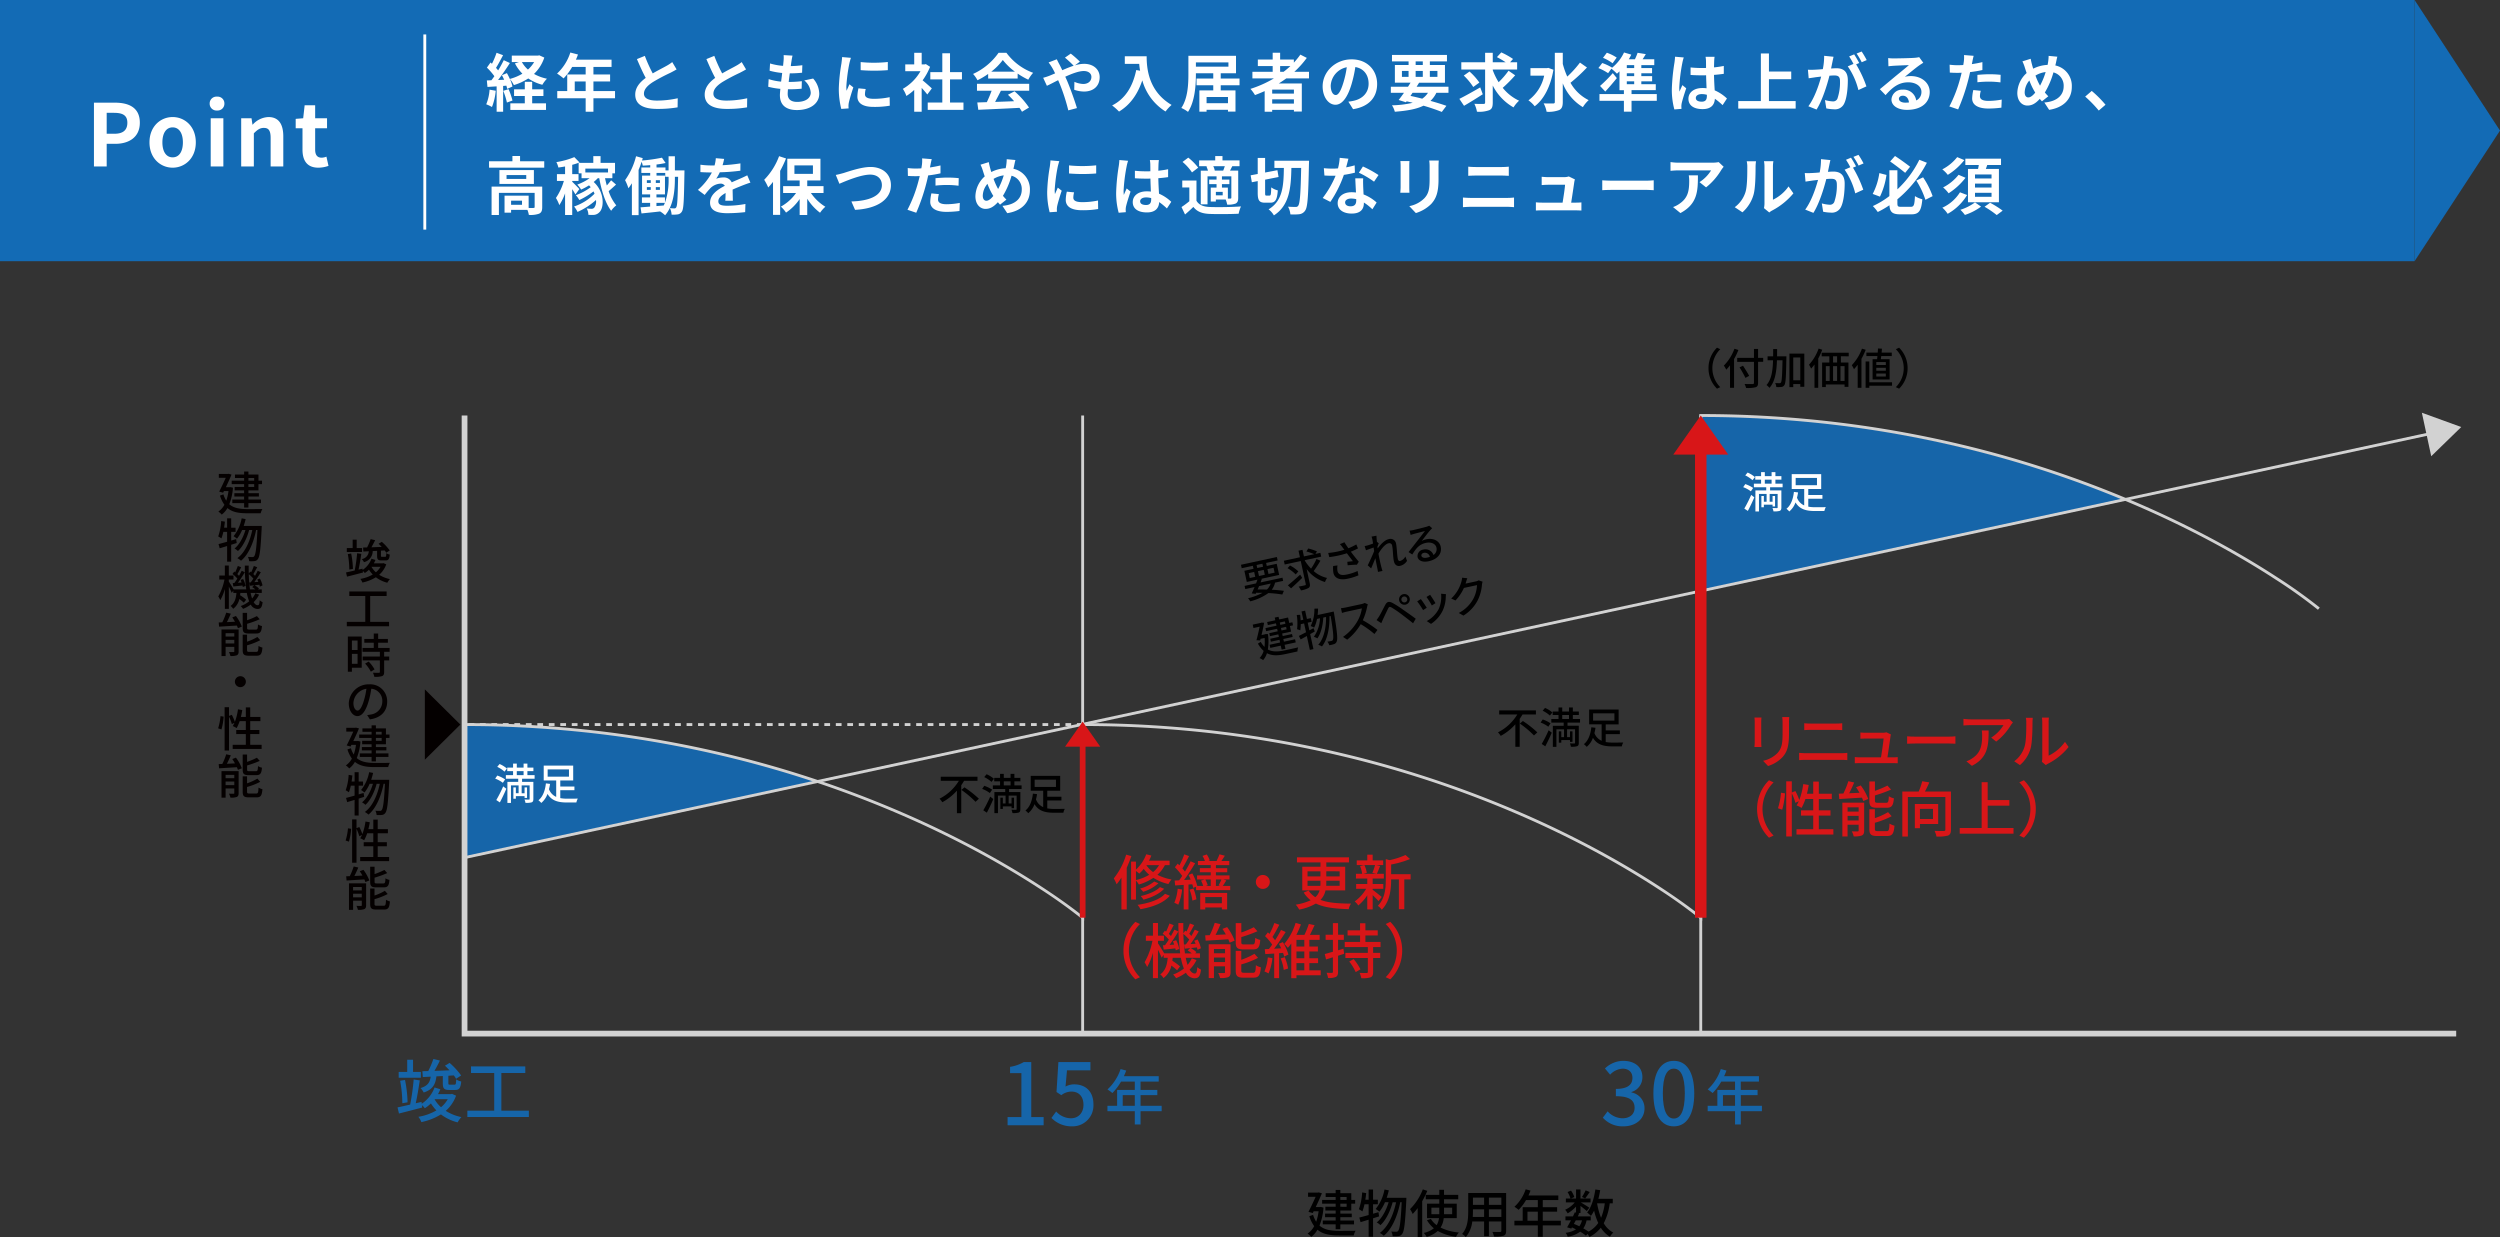 <?xml version="1.0" encoding="UTF-8"?> <svg xmlns="http://www.w3.org/2000/svg" width="871" height="431" viewBox="0 0 871 431"><rect x="0" y="0" width="871" height="431" fill="#333333" stroke="none"/><g id="グループ_677" data-name="グループ 677" transform="translate(-3483 -3381)"><g id="グループ_676" data-name="グループ 676" transform="translate(2968.408 3157.932)"><g id="レイヤー_5" data-name="レイヤー 5" transform="translate(676.443 367.83)"><path id="パス_8434" data-name="パス 8434" d="M936,421.139V360c82.613,0,147.987,29.22,147.987,29.22Z" transform="translate(-505.309 -360)" fill="#1665a9"></path><path id="パス_8435" data-name="パス 8435" d="M648,478.359V432c72.447,0,123,19.83,123,19.83Z" transform="translate(-648 -324.327)" fill="#1665a9"></path></g><g id="レイヤー_2" data-name="レイヤー 2" transform="translate(590.592 344.196)"><g id="グループ_531" data-name="グループ 531" transform="translate(62.495 247.818)"><path id="パス_8436" data-name="パス 8436" d="M652.777,522.692a12.532,12.532,0,0,1-3.592,5.289,16.1,16.1,0,0,0,5.458,2.179A8.315,8.315,0,0,0,653.327,532a16.012,16.012,0,0,1-5.817-2.777,20.954,20.954,0,0,1-6.821,2.681,6.255,6.255,0,0,0-1.054-1.844,18.347,18.347,0,0,0,6.294-2.227,14.669,14.669,0,0,1-1.914-2.441,12.781,12.781,0,0,1-2.106,1.677,8.389,8.389,0,0,0-1.03-1.078l.1.839c-2.825.742-5.792,1.506-8.09,2.082l-.5-2.131c1.2-.239,2.753-.6,4.4-.981a79.481,79.481,0,0,0,1.222-8.738l2.13.311c-.383,2.562-.909,5.7-1.412,7.971l2.011-.477.072.646a11.711,11.711,0,0,0,4.476-5.672l2.01.622a15.773,15.773,0,0,1-.814,1.7H651l.359-.1Zm-12.257-6.248h-7.731v-2.01h2.968v-4.261h2.034v4.261h2.729Zm-6.462,8.882a44.457,44.457,0,0,0-.767-7.829l1.7-.286a42.609,42.609,0,0,1,.885,7.8Zm6.99-11.155,2.034-.048a30.91,30.91,0,0,0,1.795-4.213l2.275.55c-.574,1.174-1.244,2.466-1.892,3.591,1.653-.049,3.423-.12,5.243-.191-.528-.55-1.078-1.125-1.6-1.6l1.627-.983a25.7,25.7,0,0,1,4.021,4.38l-1.771,1.15a8.22,8.22,0,0,0-.791-1.174l-1.89.12v2.586c0,.479.07.526.6.526h1.531c.431,0,.528-.167.6-1.842a4.438,4.438,0,0,0,1.747.718c-.215,2.393-.766,2.969-2.129,2.969h-2.035c-1.844,0-2.249-.576-2.249-2.346v-2.514l-2.228.12c-.333,2.753-1.244,4.573-4.428,5.626a5.846,5.846,0,0,0-1.123-1.555c2.536-.719,3.278-2.035,3.565-3.975l-2.753.144Zm4.237,9.765a10.8,10.8,0,0,0,2.249,2.777,10.023,10.023,0,0,0,2.346-2.777h-4.6Z" transform="translate(-632.382 -509.91)" fill="#1665a9"></path><path id="パス_8437" data-name="パス 8437" d="M670.076,527.053v2.228H648.654v-2.228h9.36V513.936h-8.09v-2.3h18.909v2.3H660.5v13.117Z" transform="translate(-624.32 -509.053)" fill="#1665a9"></path></g><g id="グループ_532" data-name="グループ 532" transform="translate(96.52 144.905)"><path id="パス_8438" data-name="パス 8438" d="M657.809,447.788a10.215,10.215,0,0,0-2.675-1.449l.731-1.077a11.346,11.346,0,0,1,2.735,1.346Zm-2.286,6.009a45.367,45.367,0,0,0,2.406-4.768l1.09.837c-.656,1.569-1.509,3.347-2.257,4.753Zm2.855-9.894a10.684,10.684,0,0,0-2.527-1.673l.823-.989a9.862,9.862,0,0,1,2.556,1.585Zm6.127,2.466v1.092h3.932v5.932c0,.643-.12,1-.568,1.2a6.777,6.777,0,0,1-2.183.18,5.062,5.062,0,0,0-.342-1.166c.688.031,1.344.031,1.539.031s.254-.061.254-.241v-4.708h-2.779v2.735h1.014V449.4h.869v3.664h-.869v-.628h-3.033v.9h-.867V449.4h.867v2.019h.957v-2.735h-2.66V454.8h-1.241v-7.338h3.767v-1.092h-4.305v-1.256h2.512v-1.4h-2.034V442.5h2.034v-1.4h1.3v1.4h2.361v-1.4h1.331v1.4h2.092v1.211h-2.092v1.4h2.509v1.256Zm-1.838-1.256h2.361v-1.4h-2.361Z" transform="translate(-655.134 -441.093)" fill="#fff"></path><path id="パス_8439" data-name="パス 8439" d="M672.821,452.893a13,13,0,0,0,2.466.194c.552,0,2.93,0,3.647-.031a4.83,4.83,0,0,0-.508,1.361h-3.214c-3.079,0-5.381-.568-6.846-3a7.2,7.2,0,0,1-2.167,3.154,7.4,7.4,0,0,0-.986-.942c1.688-1.3,2.376-3.78,2.6-5.874l1.449.179a16.733,16.733,0,0,1-.374,1.839,4.719,4.719,0,0,0,2.512,2.69v-5.725h-4.35v-5.171h10.269v5.171h-4.5v2.107h4.932v1.3h-4.932Zm-4.4-7.473h7.43v-2.527h-7.43Z" transform="translate(-650.14 -440.86)" fill="#fff"></path></g><g id="グループ_533" data-name="グループ 533" transform="translate(445.9 125.362)"><path id="パス_8440" data-name="パス 8440" d="M897.312,430.124c-.314.508-.628,1.032-.989,1.54v9.729h-1.509v-7.848a18.571,18.571,0,0,1-5.1,4.038,7.923,7.923,0,0,0-.955-1.241,16.554,16.554,0,0,0,6.725-6.218h-6.308V428.7h12.8v1.419Zm.118,2.272a35.743,35.743,0,0,1,5.037,3.961l-1.167,1.075a33.584,33.584,0,0,0-4.917-4.139Z" transform="translate(-888.762 -427.688)"></path><path id="パス_8441" data-name="パス 8441" d="M901.366,434.722a10.179,10.179,0,0,0-2.675-1.451l.733-1.077a11.35,11.35,0,0,1,2.735,1.346Zm-2.287,6.009a45.5,45.5,0,0,0,2.408-4.769l1.09.837c-.656,1.569-1.51,3.348-2.258,4.753Zm2.855-9.9a10.72,10.72,0,0,0-2.526-1.675l.822-.985a9.768,9.768,0,0,1,2.556,1.585Zm6.128,2.466v1.09h3.932v5.935c0,.643-.12,1-.568,1.195a6.791,6.791,0,0,1-2.183.179,5.093,5.093,0,0,0-.343-1.165c.688.028,1.344.028,1.539.028s.254-.06.254-.238v-4.708h-2.78v2.735h1.015v-2.019h.867V440h-.867v-.627H905.9v.9h-.867v-3.932h.867v2.019h.956v-2.735h-2.66v6.112h-1.24v-7.34h3.767V433.3h-4.306v-1.255h2.511v-1.406h-2.032v-1.21h2.032v-1.406h1.3v1.406h2.361v-1.406h1.329v1.406h2.094v1.21h-2.094v1.406h2.511V433.3Zm-1.838-1.255h2.361v-1.406h-2.361Z" transform="translate(-883.843 -428.025)"></path><path id="パス_8442" data-name="パス 8442" d="M916.378,439.823a12.787,12.787,0,0,0,2.468.194c.552,0,2.929,0,3.646-.028a4.833,4.833,0,0,0-.508,1.359h-3.212c-3.081,0-5.382-.568-6.846-3a7.186,7.186,0,0,1-2.167,3.154,7.208,7.208,0,0,0-.987-.941c1.688-1.3,2.376-3.783,2.6-5.874l1.448.178a15.989,15.989,0,0,1-.374,1.838,4.71,4.71,0,0,0,2.512,2.69v-5.723H910.61V428.5h10.268v5.171h-4.5v2.107h4.932v1.3h-4.932Zm-4.394-7.473h7.43v-2.526h-7.43Z" transform="translate(-878.849 -427.792)"></path></g><g id="グループ_534" data-name="グループ 534" transform="translate(531.325 43.359)"><path id="パス_8443" data-name="パス 8443" d="M948.56,379.885a10.193,10.193,0,0,0-2.675-1.449l.733-1.077a11.4,11.4,0,0,1,2.735,1.346Zm-2.285,6.009a45.521,45.521,0,0,0,2.4-4.767l1.09.837c-.656,1.569-1.507,3.347-2.255,4.753ZM949.129,376a10.721,10.721,0,0,0-2.526-1.675l.823-.985a9.828,9.828,0,0,1,2.556,1.584Zm6.127,2.466v1.09h3.932v5.935c0,.642-.12,1-.568,1.195a6.776,6.776,0,0,1-2.182.179,5.131,5.131,0,0,0-.343-1.166c.686.03,1.344.03,1.539.03s.254-.06.254-.238v-4.709h-2.78v2.735h1.015V381.5h.869v3.661h-.869v-.627h-3.034v.9h-.866V381.5h.866v2.017h.957v-2.735h-2.66V386.9h-1.241v-7.34h3.767v-1.09h-4.3V377.21h2.511v-1.4h-2.034v-1.211h2.034v-1.4h1.3v1.4h2.361v-1.4h1.329v1.4H959.2v1.211H957.11v1.4h2.511v1.256Zm-1.836-1.256h2.361v-1.4h-2.361Z" transform="translate(-945.885 -373.19)" fill="#fff"></path><path id="パス_8444" data-name="パス 8444" d="M963.574,384.988a12.861,12.861,0,0,0,2.464.194c.553,0,2.93,0,3.647-.03a4.86,4.86,0,0,0-.508,1.361h-3.214c-3.078,0-5.379-.568-6.845-3a7.218,7.218,0,0,1-2.167,3.154,7.3,7.3,0,0,0-.987-.942c1.69-1.3,2.378-3.782,2.6-5.874l1.451.179a16.925,16.925,0,0,1-.374,1.838,4.709,4.709,0,0,0,2.511,2.69v-5.723H957.8V373.66h10.269v5.171h-4.5v2.107h4.932v1.3h-4.932Zm-4.4-7.473h7.428V374.99h-7.428Z" transform="translate(-940.891 -372.957)" fill="#fff"></path></g><g id="グループ_535" data-name="グループ 535" transform="translate(519.244)"><path id="パス_8445" data-name="パス 8445" d="M937.807,351.341a9.962,9.962,0,0,1,2.958-7.145l1.136.538a9.309,9.309,0,0,0,0,13.212l-1.136.538A9.959,9.959,0,0,1,937.807,351.341Z" transform="translate(-937.807 -344.196)"></path><path id="パス_8446" data-name="パス 8446" d="M946.448,344.88a23.888,23.888,0,0,1-1.51,3.154v10.014h-1.406V350.2a13.607,13.607,0,0,1-1.316,1.539,9.417,9.417,0,0,0-.836-1.419,16.2,16.2,0,0,0,3.692-5.874Zm8.638,4.126h-1.78V356.3c0,.971-.253,1.359-.881,1.569a11.232,11.232,0,0,1-3.3.239,5.75,5.75,0,0,0-.54-1.391c1.211.06,2.453.046,2.81.03s.479-.118.479-.447v-7.293h-5.844v-1.391h5.844v-3.094h1.434v3.094h1.78Zm-6.188,5.589a36.846,36.846,0,0,0-2.047-3.661l1.211-.568c.716,1.12,1.688,2.631,2.135,3.528Z" transform="translate(-936.037 -344.072)"></path><path id="パス_8447" data-name="パス 8447" d="M958.259,347.052s0,.494-.015.673c-.12,6.456-.223,8.668-.688,9.342a1.373,1.373,0,0,1-1.06.657,10.879,10.879,0,0,1-1.763.03,3.1,3.1,0,0,0-.4-1.389c.658.028,1.256.045,1.51.045a.481.481,0,0,0,.507-.254c.314-.4.434-2.361.553-7.742h-1.942c-.135,3.99-.643,7.443-2.616,9.625a4.678,4.678,0,0,0-1.031-.987c1.762-1.943,2.182-5.022,2.285-8.638h-1.9v-1.361h1.928c.015-.821.015-1.66.015-2.526h1.376c0,.852,0,1.7-.016,2.526Zm6.233-.956v11.567h-1.4v-.957h-2.451v1.077h-1.331V346.1Zm-1.4,9.281v-7.936h-2.451v7.936Z" transform="translate(-931.116 -344.033)"></path><path id="パス_8448" data-name="パス 8448" d="M965.824,344.81a22.433,22.433,0,0,1-1.391,3.064v10.208h-1.3v-8.131a15.193,15.193,0,0,1-1.18,1.436,12.26,12.26,0,0,0-.733-1.361,16.131,16.131,0,0,0,3.348-5.62Zm6.5,2.287v2.182h2.63v8.46h-1.344V356.9h-6.532v.911h-1.286v-8.535H968.3V347.1H965.63v-1.255h9.43V347.1Zm-5.246,8.594h1.344v-5.171h-1.344Zm3.932-8.594h-1.406v2.182h1.406Zm-1.406,3.423v5.171h1.406v-5.171Zm4.006,0h-1.421v5.171h1.421Z" transform="translate(-926.207 -344.092)"></path><path id="パス_8449" data-name="パス 8449" d="M976.034,344.835a24.3,24.3,0,0,1-1.482,3.154v10.088h-1.313v-8.026a17.641,17.641,0,0,1-1.286,1.554,10.935,10.935,0,0,0-.763-1.4,16.6,16.6,0,0,0,3.543-5.754Zm9.176,12.539h-7.921v.718H976V348.9h1.286v7.265h7.921Zm-5.216-9.266c.043-.329.09-.7.12-1.077h-3.842v-1.2h3.947c.045-.507.073-1,.1-1.449l1.374.075c-.03.434-.075.912-.118,1.374h3.541v1.2h-3.661c-.06.374-.106.748-.151,1.077h3.064v7.069h-5.934v-7.069Zm3.049,1.015h-3.318v1.017h3.318Zm0,2h-3.318v1.015h3.318Zm0,1.987h-3.318v1.045h3.318Z" transform="translate(-921.267 -344.102)"></path><path id="パス_8450" data-name="パス 8450" d="M985.545,351.341a9.959,9.959,0,0,1-2.958,7.144l-1.136-.538a9.309,9.309,0,0,0,0-13.212l1.136-.538A9.962,9.962,0,0,1,985.545,351.341Z" transform="translate(-916.184 -344.196)"></path></g><g id="グループ_536" data-name="グループ 536" transform="translate(535.246 128.7)"><path id="パス_8451" data-name="パス 8451" d="M950.958,430.425c-.043.44-.085.965-.085,1.551v7.018c0,.544.042,1.277.085,1.7h-2.451c.021-.356.1-1.089.1-1.7v-7.018c0-.378-.04-1.111-.082-1.551Zm9.677-.168c-.042.544-.084,1.174-.084,1.928v3.728c0,4.8-.754,6.579-2.3,8.337a11.627,11.627,0,0,1-5.007,3.058l-1.738-1.823a9.687,9.687,0,0,0,5.068-2.744c1.467-1.654,1.739-3.288,1.739-6.954v-3.6a16.23,16.23,0,0,0-.126-1.928Z" transform="translate(-948.507 -430.257)" fill="#d81618"></path><path id="パス_8452" data-name="パス 8452" d="M958.921,442.007c.755.063,1.591.126,2.367.126H973.6a17.956,17.956,0,0,0,2.1-.126v2.535c-.693-.063-1.509-.1-2.1-.1H961.288c-.776,0-1.635.042-2.367.1ZM960.7,431.7c.692.063,1.531.106,2.222.106h8.839a21.362,21.362,0,0,0,2.179-.106v2.388c-.588-.042-1.467-.084-2.179-.084h-8.82c-.754,0-1.57.042-2.242.084Z" transform="translate(-943.347 -429.542)" fill="#d81618"></path><path id="パス_8453" data-name="パス 8453" d="M985.02,442.538c.482,0,1.34-.043,1.823-.085v2.137c-.4-.021-1.279-.042-1.781-.042H973.771c-.691,0-1.174.021-1.884.042v-2.158a16.985,16.985,0,0,0,1.884.106h7.247c.293-1.781.839-5.385.9-6.558H975.7c-.628,0-1.3.042-1.865.063v-2.179a18.08,18.08,0,0,0,1.844.1h5.948a4.238,4.238,0,0,0,1.258-.167l1.593.775c-.063.232-.126.546-.169.754-.166,1.341-.754,5.259-1.047,7.208Z" transform="translate(-936.923 -428.501)" fill="#d81618"></path><path id="パス_8454" data-name="パス 8454" d="M984.08,434.739c.67.063,1.968.126,3.1.126h11.375c1.026,0,1.844-.082,2.346-.126v2.578c-.46-.022-1.4-.085-2.325-.085h-11.4c-1.172,0-2.409.043-3.1.085Z" transform="translate(-930.882 -428.036)" fill="#d81618"></path><path id="パス_8455" data-name="パス 8455" d="M1014.439,431.942c-.19.23-.525.628-.693.879a20.758,20.758,0,0,1-5.132,5.783l-1.739-1.4a13.02,13.02,0,0,0,4.274-4.337h-11.5c-.818,0-1.551.064-2.451.127v-2.327a18.723,18.723,0,0,0,2.451.188h11.709a10.87,10.87,0,0,0,1.76-.147Zm-8.464,2.786c0,5.467-.314,9.49-5.823,12.317l-1.926-1.572a7.964,7.964,0,0,0,2.01-1.024c3-1.928,3.479-4.567,3.479-8.044a9.461,9.461,0,0,0-.126-1.676Z" transform="translate(-924.383 -430.056)" fill="#d81618"></path><path id="パス_8456" data-name="パス 8456" d="M1009.027,445.591a9.861,9.861,0,0,0,3.6-5.091c.607-1.865.607-5.949.607-8.358a6.518,6.518,0,0,0-.167-1.7h2.429a16.213,16.213,0,0,0-.1,1.675c0,2.388-.085,6.849-.649,8.944a11.765,11.765,0,0,1-3.73,5.865Zm9.637.188a6.068,6.068,0,0,0,.146-1.319v-12.4a15.342,15.342,0,0,0-.126-1.675h2.43a12.647,12.647,0,0,0-.1,1.675v11.584a14.723,14.723,0,0,0,5.7-4.818l1.256,1.8a21.961,21.961,0,0,1-7.121,5.781,4.314,4.314,0,0,0-.8.523Z" transform="translate(-918.522 -430.194)" fill="#d81618"></path><path id="パス_8457" data-name="パス 8457" d="M949.126,454.981a13.955,13.955,0,0,1,4.147-10.012l1.593.754a13.048,13.048,0,0,0,0,18.517l-1.593.754A13.955,13.955,0,0,1,949.126,454.981Z" transform="translate(-948.2 -422.968)" fill="#d81618"></path><path id="パス_8458" data-name="パス 8458" d="M953.993,454.6a24.878,24.878,0,0,0,1.047-5.4l1.4.209a26.566,26.566,0,0,1-.984,5.7Zm19.293,7.311v1.842h-12.84V461.91h5.822v-4.756h-4.253v-1.823h4.253v-3.938h-2.723a18.654,18.654,0,0,1-1.341,3.1,11.335,11.335,0,0,0-1.738-.9,9.177,9.177,0,0,0,.776-1.445l-1.174.565a19.184,19.184,0,0,0-1.256-3.289v15.02h-1.949V445.234h1.949v3.876l1.235-.5a18.655,18.655,0,0,1,1.361,3.142,24.593,24.593,0,0,0,1.383-5.572l1.905.314a27.867,27.867,0,0,1-.628,3.058h2.2v-4.231h1.949v4.231h4.524v1.844h-4.524v3.938h4.065v1.823h-4.065v4.756Z" transform="translate(-945.789 -422.837)" fill="#d81618"></path><path id="パス_8459" data-name="パス 8459" d="M975.806,446.681a19.056,19.056,0,0,1,2.619,4.712l-1.738.712c-.1-.335-.272-.733-.461-1.174-2.87.169-5.76.357-7.9.483l-.167-1.865c.481-.021,1.005-.042,1.593-.063a28.085,28.085,0,0,0,1.739-4.295l2.031.462c-.525,1.256-1.152,2.6-1.739,3.749l3.582-.167a21.676,21.676,0,0,0-1.192-1.928ZM977,462.37c0,.921-.188,1.425-.8,1.739a7.493,7.493,0,0,1-2.849.314,7.492,7.492,0,0,0-.651-1.76c.881.042,1.739.042,2.034.021.271,0,.333-.084.333-.335v-1.99h-3.854v4.084H969.4V452.671H977Zm-5.781-8.065v1.486h3.854v-1.486Zm3.854,4.567V457.28h-3.854v1.593Zm6.474-4.421c-2.2,0-2.746-.544-2.746-2.535V445.3h1.948v3.268a34.674,34.674,0,0,0,4.358-1.844l1.258,1.4a46.212,46.212,0,0,1-5.616,2.034V451.9c0,.692.148.818,1.028.818h2.849c.754,0,.879-.336.963-2.285a5.041,5.041,0,0,0,1.76.713c-.209,2.619-.775,3.309-2.556,3.309Zm3.226,8.149c.817,0,.963-.4,1.048-2.639a6.384,6.384,0,0,0,1.738.734c-.23,2.847-.776,3.6-2.619,3.6h-3.372c-2.2,0-2.767-.565-2.767-2.514v-6.809h1.928v3.1a23.7,23.7,0,0,0,4.588-2.1l1.258,1.425a29.567,29.567,0,0,1-5.846,2.284v2.073c0,.713.169.839,1.09.839Z" transform="translate(-938.769 -422.857)" fill="#d81618"></path><path id="パス_8460" data-name="パス 8460" d="M999.907,462.068c0,1.132-.274,1.741-1.048,2.074a13.616,13.616,0,0,1-4,.337,7.477,7.477,0,0,0-.67-1.99c1.382.063,2.826.063,3.226.042.419-.021.544-.126.544-.482V450.7H984.887v13.763h-1.928V448.789h5.719a26.592,26.592,0,0,0,1.216-3.582l2.472.4c-.462,1.069-1.006,2.221-1.528,3.184h9.07ZM989.1,460.1v1.466h-1.78v-8.44h8.128V460.1Zm0-5.258v3.52h4.548v-3.52Z" transform="translate(-931.438 -422.85)" fill="#d81618"></path><path id="パス_8461" data-name="パス 8461" d="M1015.078,461.392v1.969H996.329v-1.969h7.645V445.431h2.1v6.221h7.561V453.6h-7.561v7.791Z" transform="translate(-924.813 -422.739)" fill="#d81618"></path><path id="パス_8462" data-name="パス 8462" d="M1015.957,454.981a13.943,13.943,0,0,1-4.148,10.012l-1.591-.754a13.048,13.048,0,0,0,0-18.517l1.591-.754A13.944,13.944,0,0,1,1015.957,454.981Z" transform="translate(-917.933 -422.968)" fill="#d81618"></path></g><g id="グループ_537" data-name="グループ 537" transform="translate(312.043 176.502)"><path id="パス_8463" data-name="パス 8463" d="M805.369,462.85c-.462,1.362-1,2.744-1.612,4.084v14.518h-1.845v-11.1a20.928,20.928,0,0,1-1.675,2.327,15.46,15.46,0,0,0-.984-2.053,24.366,24.366,0,0,0,4.314-8.274Zm11.689,3.163a11.692,11.692,0,0,1-2.6,3.351,16.246,16.246,0,0,0,4.9,1.635,9.283,9.283,0,0,0-1.069,1.591,16.321,16.321,0,0,1-5.237-2.156,18.276,18.276,0,0,1-5.049,2.325,8.948,8.948,0,0,0-1.026-1.383v6.64h-1.7V464.778h1.7v2.786a13.657,13.657,0,0,0,3.582-5.342l1.781.44a14.845,14.845,0,0,1-.817,1.78h7.165v1.572Zm-10.076,5.194a16.258,16.258,0,0,0,4.63-1.842,11.644,11.644,0,0,1-1.926-2.052,14.726,14.726,0,0,1-1.552,1.654c-.251-.23-.754-.628-1.151-.921Zm11.794,5.469c-2.1,2.472-5.908,3.917-10.244,4.691a6.488,6.488,0,0,0-1.007-1.528c4.044-.588,7.753-1.8,9.574-3.854Zm-3.96-4.356a13.971,13.971,0,0,1-5.342,2.973,6.739,6.739,0,0,0-1.068-1.131,12.729,12.729,0,0,0,4.944-2.451Zm1.97,1.926c-1.614,1.781-4.377,3.037-7.186,3.792a7.588,7.588,0,0,0-.963-1.258c2.6-.588,5.321-1.676,6.7-3.121Zm-6.16-8.232-.02.021a9.7,9.7,0,0,0,2.345,2.388,9.089,9.089,0,0,0,2.074-2.409Z" transform="translate(-799.253 -462.222)" fill="#d81618"></path><path id="パス_8464" data-name="パス 8464" d="M816.074,474.5a18.969,18.969,0,0,1-1.341,5.3,7.675,7.675,0,0,0-1.382-.672,16.026,16.026,0,0,0,1.173-4.9Zm16.758-1.256v1.466h-11.9v-1.195l-1,.42a9.93,9.93,0,0,0-.314-1.256l-1.32.084v8.693h-1.675v-8.567c-1.069.063-2.1.145-2.974.188l-.188-1.7,1.572-.084c.333-.461.71-.963,1.068-1.528a20.633,20.633,0,0,0-2.536-3.018l.965-1.256c.209.188.4.377.607.586a24.925,24.925,0,0,0,1.676-3.834l1.675.609c-.733,1.445-1.612,3.142-2.324,4.295a13.1,13.1,0,0,1,.9,1.11,39.661,39.661,0,0,0,1.968-3.6l1.572.712c-1.132,1.863-2.556,4.1-3.854,5.823l2.3-.126a17.171,17.171,0,0,0-.733-1.655l1.319-.523a17.974,17.974,0,0,1,1.717,4.358H823.4a10.443,10.443,0,0,0-.733-1.844l1.258-.4h-2.641v-1.424h4.755v-1.09h-3.791V467.06h3.791v-1.068h-4.462v-1.425h2.43a7.642,7.642,0,0,0-.838-1.78l1.488-.5a7.829,7.829,0,0,1,1.047,2.094l-.5.188h3.2l-.314-.1a16.36,16.36,0,0,0,1.006-2.242l1.863.5c-.419.649-.839,1.319-1.216,1.842H832.5v1.425h-4.649v1.068h3.939v1.425h-3.939v1.09h4.735V471h-2.158l1.047.335c-.419.671-.858,1.382-1.216,1.907Zm-12.82.9a16.052,16.052,0,0,1,1.048,3.77l-1.4.441a15.641,15.641,0,0,0-.986-3.793Zm2.367,1.551h9.384v5.738h-1.842v-.691h-5.783v.713h-1.759Zm1.759,1.445v2.158h5.783v-2.158Zm.021-6.137A10.869,10.869,0,0,1,825,473.01l-.671.23h1.718V471Zm3.688,0v2.242h1.465l-.523-.188c.293-.567.733-1.425.985-2.053Z" transform="translate(-792.268 -462.222)" fill="#d81618"></path><path id="パス_8465" data-name="パス 8465" d="M834.782,467.04a2.43,2.43,0,1,1-2.43,2.43A2.433,2.433,0,0,1,834.782,467.04Z" transform="translate(-782.854 -459.835)" fill="#d81618"></path><path id="パス_8466" data-name="パス 8466" d="M852.013,474.458a6.475,6.475,0,0,1-1.738,3.288c2.681,1.047,6.2,1.277,10.642,1.319a4.863,4.863,0,0,0-.818,1.928c-4.691-.169-8.5-.525-11.437-1.97a18.023,18.023,0,0,1-5.823,2.115,8.552,8.552,0,0,0-1.193-1.717,19.7,19.7,0,0,0,5.2-1.528,10.13,10.13,0,0,1-2.43-2.7l1.7-.67a8.483,8.483,0,0,0,2.346,2.3,4.921,4.921,0,0,0,1.486-2.366h-6.033V466.2h6.348v-1.509h-8.191v-1.757h18.119v1.757h-7.9V466.2h6.577v8.255Zm-6.261-4.883h4.5V467.8h-4.5Zm4.461,3.289a8.263,8.263,0,0,0,.042-1.024v-.755h-4.5v1.78Zm6.723-1.78h-4.649v.775a7.6,7.6,0,0,1-.043,1h4.693Zm-4.649-3.289v1.78h4.649V467.8Z" transform="translate(-778.25 -461.868)" fill="#d81618"></path><path id="パス_8467" data-name="パス 8467" d="M863.674,478.492c-.419-.5-1.258-1.341-2.032-2.074v4.963h-1.884v-4.9a15.776,15.776,0,0,1-3.122,3.52,8.045,8.045,0,0,0-1.256-1.406,14.317,14.317,0,0,0,4-4.4h-3.5v-1.656h3.876v-1.905h-3.939v-1.655h2.156a10.046,10.046,0,0,0-.733-2.7l1.425-.356h-2.578v-1.614h3.668v-1.99h1.884v1.99h3.667v1.614h-2.536l1.467.335c-.4.984-.8,2.011-1.153,2.723h2.451v1.655h-3.9v1.905h3.707V474.2h-3.707v.356c.754.525,2.681,2.1,3.163,2.493Zm-4.923-12.569a9.692,9.692,0,0,1,.837,2.744l-1.214.314h4.609l-1.446-.314a20.2,20.2,0,0,0,.942-2.744Zm16.108,5.007h-2.2V481.3h-1.886V470.93h-2.7v.188c0,3.1-.377,7.456-3.268,10.369a4.678,4.678,0,0,0-1.382-1.341c2.533-2.575,2.785-6.158,2.785-9.051v-7.247l1.3.378a27.772,27.772,0,0,0,5.572-1.8l1.572,1.4a31.856,31.856,0,0,1-6.578,1.907v3.393h6.786Z" transform="translate(-771.445 -462.174)" fill="#d81618"></path><path id="パス_8468" data-name="パス 8468" d="M801.512,487.982a13.949,13.949,0,0,1,4.147-10.012l1.593.754a13.044,13.044,0,0,0,0,18.517l-1.593.754A13.949,13.949,0,0,1,801.512,487.982Z" transform="translate(-798.134 -454.42)" fill="#d81618"></path><path id="パス_8469" data-name="パス 8469" d="M824.519,491.139a11.328,11.328,0,0,1-2.409,3.309c.525.9,1.132,1.383,1.8,1.383.565,0,.776-.461.879-2.219a4.576,4.576,0,0,0,1.3.858c-.293,2.345-.837,3.015-2.3,3.015a3.5,3.5,0,0,1-2.954-1.947,15.44,15.44,0,0,1-3.416,1.907,8.074,8.074,0,0,0-1.047-1.258,12.8,12.8,0,0,0,3.751-2.094,18.881,18.881,0,0,1-1.048-3.73h-2.847c-.043.356-.085.692-.125,1.026a19.954,19.954,0,0,1,2.681,1.971l-1.027,1.34a18.645,18.645,0,0,0-1.99-1.635,7.338,7.338,0,0,1-2.744,4.356,4.476,4.476,0,0,0-1.153-1.277c1.866-1.3,2.411-3.477,2.619-5.781h-1.4v-1.047l-.713,1c-.251-.649-.773-1.781-1.277-2.765v9.888h-1.759v-8.819a21.08,21.08,0,0,1-2.011,4.943,11.085,11.085,0,0,0-.9-1.635,24.561,24.561,0,0,0,2.744-7.5h-2.3v-1.781h2.472v-4.421h1.759v4.421h2.074v1.781h-2.074v.9c.525.754,1.739,2.744,2.158,3.478h5.572a79.776,79.776,0,0,1-.628-10.558h1.717c-.019,1.216,0,2.408.021,3.561l.67-.921c.148.1.274.208.42.314a22.417,22.417,0,0,0,1.174-2.807l1.507.565c-.586,1.026-1.216,2.2-1.718,3.037a7.955,7.955,0,0,1,.733.775c.462-.8.881-1.57,1.195-2.242l1.382.651c-.859,1.424-1.926,3.1-2.891,4.4l1.781-.126c-.147-.356-.293-.712-.461-1.026l1.131-.461a10.912,10.912,0,0,1,1.195,3.058l-1.195.544a7.763,7.763,0,0,0-.209-.837c-.733.084-1.445.146-2.116.23a9.987,9.987,0,0,1,1.949,1.424l-.44.42h1.675v1.549H820.77a19.158,19.158,0,0,0,.649,2.472,9.976,9.976,0,0,0,1.467-2.3Zm-10.975-5.174c.44-.565.878-1.235,1.34-1.947a14.5,14.5,0,0,0-2.158-2.053l.775-1.068c.146.1.272.208.42.333.438-.9.878-2.01,1.173-2.826l1.486.586c-.565,1.027-1.172,2.2-1.7,3.037.272.251.523.523.733.754.461-.8.879-1.57,1.193-2.242l1.383.651c-.9,1.509-2.031,3.289-3.058,4.67l1.612-.1c-.125-.4-.293-.8-.44-1.153l1.132-.4a10.918,10.918,0,0,1,1.068,3.057l-1.216.5a4.958,4.958,0,0,0-.145-.692c-1.446.169-2.807.316-4.044.42l-.272-1.487Zm7.268-.271c.377-.483.775-1.069,1.172-1.676a15.219,15.219,0,0,0-2.031-1.969,56.144,56.144,0,0,0,.544,6.767h2.367a11.045,11.045,0,0,0-1.4-1.027l.878-.817-1.884.209-.295-1.446Z" transform="translate(-795.702 -454.288)" fill="#d81618"></path><path id="パス_8470" data-name="パス 8470" d="M828.192,479.681a19.087,19.087,0,0,1,2.618,4.714l-1.738.712c-.1-.335-.274-.733-.462-1.174-2.868.169-5.759.357-7.9.483l-.167-1.865c.481-.021,1-.042,1.591-.063a27.94,27.94,0,0,0,1.739-4.295l2.032.462c-.525,1.256-1.153,2.6-1.739,3.749l3.582-.167a21.746,21.746,0,0,0-1.193-1.928Zm1.195,15.69c0,.921-.188,1.425-.8,1.739a7.5,7.5,0,0,1-2.849.314,7.5,7.5,0,0,0-.65-1.76c.881.042,1.739.042,2.032.021.272,0,.335-.084.335-.335v-1.99h-3.854v4.084h-1.823V485.672h7.6Zm-5.781-8.065v1.487h3.854v-1.487Zm3.854,4.567v-1.593h-3.854v1.593Zm6.474-4.421c-2.2,0-2.746-.544-2.746-2.535V478.3h1.949v3.268a34.689,34.689,0,0,0,4.358-1.844l1.258,1.4a46.237,46.237,0,0,1-5.615,2.034V484.9c0,.692.147.818,1.026.818h2.85c.754,0,.879-.337.963-2.285a5.031,5.031,0,0,0,1.76.713c-.211,2.619-.776,3.309-2.556,3.309Zm3.224,8.149c.818,0,.965-.4,1.048-2.64a6.392,6.392,0,0,0,1.739.734c-.232,2.847-.776,3.6-2.618,3.6h-3.372c-2.2,0-2.767-.565-2.767-2.514v-6.809h1.928v3.1a23.693,23.693,0,0,0,4.588-2.1l1.256,1.425a29.507,29.507,0,0,1-5.844,2.284v2.073c0,.713.168.839,1.09.839Z" transform="translate(-788.703 -454.309)" fill="#d81618"></path><path id="パス_8471" data-name="パス 8471" d="M837.137,490.5a19.162,19.162,0,0,1-1.362,5.321,10.114,10.114,0,0,0-1.424-.693,16.029,16.029,0,0,0,1.173-4.9Zm3.624-5.593a17.027,17.027,0,0,1,1.947,4.337l-1.486.691a11.736,11.736,0,0,0-.377-1.279l-1.382.106v8.693h-1.718v-8.567c-1.132.063-2.179.145-3.1.188l-.188-1.7,1.465-.084c.357-.461.754-.984,1.131-1.528a19.979,19.979,0,0,0-2.493-2.955l.986-1.3c.188.167.377.356.565.544a24.91,24.91,0,0,0,1.7-3.813l1.718.63c-.734,1.424-1.634,3.1-2.388,4.252a13.133,13.133,0,0,1,.921,1.132,38.079,38.079,0,0,0,2.074-3.6l1.612.733c-1.172,1.863-2.681,4.084-4.042,5.822l2.472-.145a15.721,15.721,0,0,0-.8-1.572Zm.67,5.258a15.83,15.83,0,0,1,1.151,3.939l-1.507.48a15.921,15.921,0,0,0-1.068-4Zm12.527,6.3H845.5v1.006h-1.8V485.371a14.845,14.845,0,0,1-1.193,1.53,12.929,12.929,0,0,0-1.258-1.362,20.469,20.469,0,0,0,3.959-7.331l1.866.523a34.108,34.108,0,0,1-1.593,3.644h2.807a27.251,27.251,0,0,0,1.528-3.813l2.011.441c-.523,1.131-1.11,2.367-1.634,3.372h3.395v1.739H850v2.326h2.976v1.717H850v2.367h3.039v1.7H850v2.514h3.96ZM845.5,484.115v2.326h2.744v-2.326Zm2.744,4.042H845.5v2.367h2.744Zm-2.744,6.579h2.744v-2.514H845.5Z" transform="translate(-781.864 -454.302)" fill="#d81618"></path><path id="パス_8472" data-name="パス 8472" d="M855.152,488.946l-2.116.67v5.594c0,.984-.209,1.488-.754,1.8a6.016,6.016,0,0,1-2.723.356,7.867,7.867,0,0,0-.523-1.8c.817.021,1.612.021,1.844.021.251,0,.356-.084.356-.377v-5.049l-2.388.755-.441-1.886c.776-.211,1.76-.482,2.829-.8v-4.127H848.7v-1.8h2.535v-4.042h1.8v4.042h2.011v1.8h-2.011v3.624l1.865-.565Zm10.1-2.345v2.031h2.47v1.781h-2.47v4.86c0,1.047-.211,1.57-.881,1.865a9.335,9.335,0,0,1-3.247.314,7.56,7.56,0,0,0-.586-1.865c1.068.063,2.158.063,2.472.042s.4-.1.4-.4v-4.817h-7.815v-1.781h7.815V486.6h-8.044V484.82h5.34v-2.263h-4.356v-1.781H860.7v-2.47h1.865v2.47h4.293v1.781h-4.293v2.263h5.278V486.6Zm-6.788,4.19a17.471,17.471,0,0,1,2.367,3.559l-1.655.985a16.188,16.188,0,0,0-2.242-3.686Z" transform="translate(-774.9 -454.274)" fill="#d81618"></path><path id="パス_8473" data-name="パス 8473" d="M868.341,487.982a13.943,13.943,0,0,1-4.147,10.012l-1.591-.754a13.048,13.048,0,0,0,0-18.517l1.591-.754A13.943,13.943,0,0,1,868.341,487.982Z" transform="translate(-767.866 -454.42)" fill="#d81618"></path></g><g id="グループ_538" data-name="グループ 538" transform="translate(379.567 293.227)"><path id="パス_8474" data-name="パス 8474" d="M849.948,546.571a21.121,21.121,0,0,1-1.4,6.276c1.721,1.507,4.071,1.83,6.869,1.848.878,0,4.627,0,5.7-.036a5.861,5.861,0,0,0-.646,1.614h-5.094c-3.139,0-5.65-.393-7.533-1.99a7.832,7.832,0,0,1-2.17,2.493,7.144,7.144,0,0,0-1.274-1.147,7.344,7.344,0,0,0,2.3-2.583,11.667,11.667,0,0,1-1.687-3.48l1.31-.465a9.308,9.308,0,0,0,1.077,2.4,17.71,17.71,0,0,0,.843-3.658h-1.723l-.305.628-1.506-.414c.843-1.614,1.811-3.694,2.511-5.254h-2.654v-1.454h3.426l.251-.072,1.147.305c-.556,1.38-1.362,3.139-2.152,4.806h1.452l.269-.054Zm4.232-1.362h-4.717V543.9h4.717v-1.021H850.7v-1.309h3.478V540.42h1.633v1.148h3.821v2.33h1.344v1.31h-1.344v2.385h-3.821v1.077h3.981v1.255h-3.981v1.148h4.771v1.344h-4.771V554.1H854.18v-1.685H849.7v-1.344h4.483v-1.148h-3.694V548.67h3.694v-1.077h-3.586v-1.308h3.586Zm1.633-1.31H858v-1.021h-2.188Zm2.188,1.31h-2.188v1.077H858Z" transform="translate(-844.406 -540.203)"></path><path id="パス_8475" data-name="パス 8475" d="M863.39,549.686c-.7.233-1.4.449-2.1.664v6.42h-1.542v-5.935l-2.816.861-.431-1.6c.9-.233,2.028-.538,3.247-.879v-3.765h-1.436a17.568,17.568,0,0,1-.734,2.493,9.861,9.861,0,0,0-1.22-.754,20.683,20.683,0,0,0,1.129-5.847l1.419.233c-.091.772-.181,1.542-.307,2.3h1.149v-3.552h1.542v3.552h1.667v1.579H861.29v3.3l1.884-.537Zm9.505-6.474s0,.574-.018.788c-.393,8.053-.736,10.888-1.436,11.765a1.692,1.692,0,0,1-1.308.791,10.366,10.366,0,0,1-2.026.034,3.943,3.943,0,0,0-.467-1.632c.752.072,1.418.072,1.757.072a.687.687,0,0,0,.646-.323c.519-.591.9-3.137,1.219-9.954h-.5c-.915,4.627-2.834,9.344-5.74,11.677a7.609,7.609,0,0,0-1.38-.987c2.886-2.062,4.77-6.35,5.668-10.689h-1.2c-.788,3.013-2.349,6.294-4.252,7.981a6.063,6.063,0,0,0-1.29-.951c1.847-1.434,3.318-4.268,4.142-7.03h-1.273a13.529,13.529,0,0,1-1.937,3.3,12.856,12.856,0,0,0-1.292-.951,15.188,15.188,0,0,0,3.066-6.78l1.507.289c-.2.9-.465,1.775-.734,2.6Z" transform="translate(-838.484 -540.251)"></path><path id="パス_8476" data-name="パス 8476" d="M874.283,540.809a30.35,30.35,0,0,1-1.777,3.6v12.466h-1.578V546.816a18.254,18.254,0,0,1-1.739,2.046,11.122,11.122,0,0,0-.915-1.687,19.353,19.353,0,0,0,4.448-6.888ZM880,550.314a7.3,7.3,0,0,1-1.095,3.283,17.8,17.8,0,0,0,6.368,1.721,7.245,7.245,0,0,0-.987,1.507,17.475,17.475,0,0,1-6.35-2.044,9.442,9.442,0,0,1-3.873,2.061,6.568,6.568,0,0,0-1.021-1.38,8.422,8.422,0,0,0,3.532-1.615,10.09,10.09,0,0,1-2.4-2.814l1.364-.431a7.607,7.607,0,0,0,2.008,2.152,5.994,5.994,0,0,0,.808-2.439h-4.162v-5.04h4.268v-1.543h-4.717v-1.524h4.717v-1.775h1.65v1.775h4.951v1.524h-4.951v1.543h4.431v5.04Zm-1.543-1.382v-2.278h-2.744v2.278Zm1.65-2.278v2.278h2.835v-2.278Z" transform="translate(-832.58 -540.269)"></path><path id="パス_8477" data-name="パス 8477" d="M895.746,554.287c0,.968-.232,1.47-.879,1.721a9.811,9.811,0,0,1-3.353.286,6.842,6.842,0,0,0-.556-1.614c1.149.054,2.333.036,2.672.036.323,0,.449-.108.449-.449v-3.211h-4.34v5.129H888.07v-5.129h-4.125a10.275,10.275,0,0,1-2.242,5.435A5.542,5.542,0,0,0,880.4,555.4c1.953-2.17,2.132-5.345,2.132-7.874v-6.386h13.218Zm-7.676-4.808v-2.654h-3.891v.718c0,.609-.018,1.273-.072,1.937Zm-3.891-6.745v2.529h3.891v-2.529Zm9.9,0h-4.34v2.529h4.34Zm0,6.745v-2.654h-4.34v2.654Z" transform="translate(-826.575 -539.847)"></path><path id="パス_8478" data-name="パス 8478" d="M908.764,552.849h-6.3v3.963h-1.721v-3.963h-8.161v-1.614h2.888V546.5h5.273v-2.477H896.64a16.357,16.357,0,0,1-2.584,3.408,12.917,12.917,0,0,0-1.452-1.075,14.525,14.525,0,0,0,3.911-6.082l1.685.449c-.215.556-.467,1.148-.7,1.687h10.384v1.614h-5.417V546.5h5v1.558h-5v3.176h6.3Zm-8.017-1.614v-3.176h-3.606v3.176Z" transform="translate(-820.535 -540.275)"></path><path id="パス_8479" data-name="パス 8479" d="M919.938,545.136a20.3,20.3,0,0,1-2.08,6.942,8.409,8.409,0,0,0,3.318,3.263,6.123,6.123,0,0,0-1.167,1.434,9.62,9.62,0,0,1-3.173-3.137,11.643,11.643,0,0,1-3.982,3.209,7.985,7.985,0,0,0-.628-1.057l-.592.609a13.206,13.206,0,0,0-1.99-1.38,10.231,10.231,0,0,1-4.358,1.775,3.5,3.5,0,0,0-.718-1.38,8.758,8.758,0,0,0,3.624-1.2c-.467-.233-.933-.465-1.418-.682l-.233.414-1.454-.449c.4-.664.861-1.525,1.347-2.421h-1.92v-1.382h2.6c.251-.483.467-.968.664-1.416l.429.088v-2.079a12.786,12.786,0,0,1-2.922,2.349,6.675,6.675,0,0,0-.879-1.256,8.9,8.9,0,0,0,3.353-2.565h-3.1v-1.345h1.614a8.811,8.811,0,0,0-1.021-2.261l1.2-.5a8.088,8.088,0,0,1,1.149,2.242l-1.184.522h1.793v-3.157h1.543v3.157h3.516v1.345H909.84c.808.449,2.547,1.525,3,1.848l-.9,1.165c-.431-.413-1.38-1.165-2.188-1.776v2.459h-.9l.483.106c-.16.342-.339.7-.52,1.077h4.521v1.382h-1.47a7.363,7.363,0,0,1-1.131,2.8A19.081,19.081,0,0,1,912.549,555a9.524,9.524,0,0,0,3.39-3.013,21.613,21.613,0,0,1-1.436-4.3,12.065,12.065,0,0,1-1.111,1.829,9.49,9.49,0,0,0-1.328-1.165c1.488-1.865,2.4-4.878,2.87-8.035l1.685.25c-.178,1.023-.377,2.028-.628,3H921v1.579Zm-11.819,5.937c-.235.411-.449.842-.664,1.237.627.251,1.274.52,1.883.825a5.6,5.6,0,0,0,.933-2.062Zm4.86-9.865c-.574.807-1.149,1.667-1.6,2.224l-1.111-.5a14.711,14.711,0,0,0,1.274-2.313Zm2.565,3.929a24.208,24.208,0,0,0,1.38,5.058,19.943,19.943,0,0,0,1.292-5.058Z" transform="translate(-814.679 -540.257)"></path></g><g id="グループ_539" data-name="グループ 539" transform="translate(356.35 62.025)"><path id="パス_8480" data-name="パス 8480" d="M840.762,401.893a6.4,6.4,0,0,1-1.161,2.484c1.624.076,3.106.214,4.243.383l-.564,1.283a41.62,41.62,0,0,0-4.836-.513,18.714,18.714,0,0,1-6.348,2.886,3.511,3.511,0,0,0-.767-1.072,21.407,21.407,0,0,0,5.065-1.892c-.724-.027-1.457-.021-2.207-.027l-.165.372-1.391-.142c.295-.615.646-1.394.989-2.216l-3.229.7-.242-1.111,3.988-.863c.179-.452.357-.9.5-1.316l-3.727.806-.84-3.885,3.185-.689-.229-1.051-3.885.84-.259-1.2,12.519-2.708.26,1.2-4.018.869.229,1.051,3.475-.752.841,3.887-6.251,1.352.23.012q-.215.6-.464,1.247l7.64-1.652.241,1.11Zm-8.82-1.609,1.914-.414-.366-1.694-1.914.414Zm2.611-3.486,2.029-.44-.227-1.051-2.031.44Zm.643,6.3c-.172.4-.345.808-.505,1.195,1.081-.021,2.185-.015,3.245.015a5.1,5.1,0,0,0,1.307-2.086Zm1.99-3.949-.368-1.694-2.029.44.366,1.694Zm.92-1.973.366,1.7,2.132-.462-.366-1.694Z" transform="translate(-828.881 -382.06)"></path><path id="パス_8481" data-name="パス 8481" d="M851.615,395.232a34.328,34.328,0,0,1-2.354,3.613,10.548,10.548,0,0,0,4.663,2.4,6.236,6.236,0,0,0-.716,1.425,12.369,12.369,0,0,1-6.395-4.536l1.068,4.938c.185.861.07,1.316-.4,1.663a8.419,8.419,0,0,1-2.647.848,7.291,7.291,0,0,0-.791-1.328c.941-.172,1.877-.375,2.165-.453.263-.057.347-.166.29-.429l-1.735-8.02-5.6,1.21-.284-1.314,5.6-1.21-.5-2.293,1.388-.3.5,2.294,3.579-.775a18.844,18.844,0,0,0-2.711-.942l.633-1.038a18.01,18.01,0,0,1,3.027.994l-.51.891,1.709-.369.284,1.315-5.726,1.24.034.16a15.547,15.547,0,0,0,2.161,2.774,19.64,19.64,0,0,0,1.892-3.345ZM843,400.018a13.243,13.243,0,0,0-2.844-2.183l.869-.938a13.132,13.132,0,0,1,2.894,2.065Zm2.264,1.208c-1.3,1.274-2.764,2.63-3.876,3.637l-1.113-1.045c1.108-.882,2.75-2.339,4.284-3.725Z" transform="translate(-823.928 -383.04)"></path><path id="パス_8482" data-name="パス 8482" d="M859.584,391.669c-.77.4-1.632.8-2.489,1.15.779,1.056,1.857,2.429,2.759,3.487l-.646,1.042c-.719,0-2.2.108-3.229.208l-.109-1.214c.537-.055,1.462-.163,1.94-.221-.556-.736-1.445-1.874-2.094-2.758a32.486,32.486,0,0,1-6.134,1.341l-.374-1.449a25.6,25.6,0,0,0,5.617-1.107l-.6-.8a9.3,9.3,0,0,0-.938-1.157l1.569-.661c.479.8.9,1.425,1.386,2.1a19.946,19.946,0,0,0,2.752-1.344Zm-7.141,5.934a5.9,5.9,0,0,0-.024,1.871c.256,1.184,1.129,1.759,3.248,1.3a16.86,16.86,0,0,0,3.772-1.228l.3,1.51a19.124,19.124,0,0,1-3.766,1.181c-2.777.6-4.548-.163-4.959-2.062a9.172,9.172,0,0,1-.084-2.367Z" transform="translate(-818.81 -383.762)"></path><path id="パス_8483" data-name="パス 8483" d="M872.463,396.773a3.842,3.842,0,0,1-2.439,1.736c-1.006.217-1.86-.33-2.137-1.618-.345-1.591-.295-3.972-.592-5.345a1,1,0,0,0-1.323-.891c-1.125.244-2.5,1.962-3.459,3.592.082.517.174,1.017.272,1.47.271,1.256.482,2.3.839,3.6.072.26.206.674.3.96l-1.578.342c-.039-.253-.111-.725-.163-.96-.274-1.346-.441-2.183-.758-3.8-.456,1.138-1.033,2.578-1.466,3.543l-1.181-1.075c.586-1.181,1.712-3.61,2.233-4.947-.06-.416-.121-.846-.181-1.262-.652.233-1.817.653-2.666.96l-.471-1.458c.37-.064.675-.145,1.08-.248.446-.127,1.187-.38,1.851-.631-.091-.637-.163-1.111-.2-1.271a6.726,6.726,0,0,0-.326-1.153l1.721-.311c0,.38.055,1.18.156,2.137l.644.5c-.135.3-.308.769-.461,1.184.027.208.055.4.084.609.9-1.265,2.4-2.919,3.813-3.226a1.953,1.953,0,0,1,2.587,1.566c.316,1.461.311,3.909.63,5.384.1.455.372.731.824.633a3.133,3.133,0,0,0,1.8-1.567Z" transform="translate(-814.607 -384.516)"></path><path id="パス_8484" data-name="パス 8484" d="M876.148,386.554c-.251.253-.541.544-.763.793-.631.685-2.052,2.6-2.892,3.668a5.483,5.483,0,0,1,1.655-.618c2.426-.526,4.546.574,4.981,2.592.5,2.322-1,4.374-4.24,5.076-2,.434-3.54-.182-3.822-1.482a2.285,2.285,0,0,1,1.95-2.577,2.956,2.956,0,0,1,3.588,1.883,2.418,2.418,0,0,0,1.032-2.592c-.295-1.359-1.877-2.025-3.646-1.643-2.307.5-3.445,1.877-4.763,4.057l-1.3-.849c.924-1.163,2.408-3.075,3.1-3.958.658-.846,2.022-2.595,2.619-3.38-.754.193-3.2.828-3.951,1.036-.359.108-.731.22-1.044.333l-.369-1.5a10.311,10.311,0,0,0,1.169-.176c.76-.164,4.014-.96,4.785-1.2a5.154,5.154,0,0,0,.89-.345Zm-.794,9.973a1.782,1.782,0,0,0-2.092-1.4c-.6.129-.96.574-.864,1.027.138.628.966.861,1.946.649A7.779,7.779,0,0,0,875.354,396.528Z" transform="translate(-809.534 -385.672)"></path><path id="パス_8485" data-name="パス 8485" d="M836.924,412.929a17.66,17.66,0,0,1-.033,5.36c1.668.924,3.638.773,5.921.295.715-.156,3.769-.815,4.639-1.033a4.851,4.851,0,0,0-.242,1.428l-4.148.9c-2.556.553-4.672.674-6.486-.295a6.524,6.524,0,0,1-1.329,2.414,5.951,5.951,0,0,0-1.24-.712,6.087,6.087,0,0,0,1.415-2.508,9.714,9.714,0,0,1-1.986-2.536l.984-.612a7.847,7.847,0,0,0,1.3,1.769,14.836,14.836,0,0,0,.043-3.128l-1.4.3-.139.564-1.3-.07c.4-1.464.824-3.329,1.119-4.723l-2.162.468-.256-1.183,2.791-.6.191-.1.988.045c-.208,1.223-.556,2.8-.9,4.295l1.183-.256.209-.091Zm3.208-1.856-3.843.831-.23-1.066,3.842-.831-.181-.831-2.832.612-.232-1.066,2.834-.613-.2-.935,1.33-.287.2.935,3.114-.673.41,1.9,1.095-.238.232,1.066-1.1.238.42,1.943-3.112.673.19.876,3.242-.7.223,1.023-3.244.7.2.935,3.885-.841.236,1.1-3.885.84.3,1.373-1.329.289-.3-1.374-3.652.79-.236-1.095,3.65-.791-.2-.935-3.009.652-.221-1.023,3.009-.651-.19-.876-2.921.631-.232-1.066,2.921-.633Zm1.1-1.353,1.782-.386-.181-.833-1.781.386Zm2.014.68-1.784.386.19.876,1.782-.386Z" transform="translate(-827.523 -375.161)"></path><path id="パス_8486" data-name="パス 8486" d="M848.152,412.963c-.526.314-1.06.612-1.591.911l1.132,5.23-1.256.272-1.047-4.836-2.141,1.2-.633-1.223c.689-.348,1.555-.8,2.49-1.289l-.664-3.067-1.168.253a14.624,14.624,0,0,1-.16,2.161,8.38,8.38,0,0,0-1.128-.4,17.263,17.263,0,0,0-.109-4.962l1.2-.058c.061.643.126,1.288.154,1.923l.936-.2-.627-2.894,1.256-.272.627,2.894,1.359-.293.278,1.285-1.359.293.582,2.689,1.439-.77Zm6.6-6.948s.1.467.124.646c1.1,6.629,1.32,9,.9,9.836a1.411,1.411,0,0,1-.927.873,8.655,8.655,0,0,1-1.645.387,3.249,3.249,0,0,0-.667-1.247c.627-.075,1.166-.191,1.445-.251a.577.577,0,0,0,.47-.377c.319-.574.177-2.714-.761-8.322l-.41.088c.072,3.93-.663,8.11-2.617,10.52a6.338,6.338,0,0,0-1.3-.561c1.989-2.188,2.767-6.012,2.732-9.7l-.978.212c-.112,2.592-.8,5.541-2.056,7.248a4.989,4.989,0,0,0-1.22-.546,12.1,12.1,0,0,0,2.137-6.457l-1.038.224a11.174,11.174,0,0,1-1,3.03,10.785,10.785,0,0,0-1.22-.547,12.64,12.64,0,0,0,1.3-6.061l1.279-.033c0,.766-.067,1.53-.142,2.248Z" transform="translate(-822.442 -376.109)"></path><path id="パス_8487" data-name="パス 8487" d="M861.551,404.164a5.265,5.265,0,0,0-.259.851,20.4,20.4,0,0,1-1.5,4.682,39.642,39.642,0,0,1,5.105,3.377l-1.056,1.419a32.475,32.475,0,0,0-4.778-3.431,19.162,19.162,0,0,1-4.717,5.409L852.9,415.5a16.818,16.818,0,0,0,5.078-5.579,12.32,12.32,0,0,0,1.488-4.359l-5.361,1.16c-.57.123-1.344.366-1.573.432l-.357-1.651a16.282,16.282,0,0,0,1.615-.242l5.419-1.172a4.5,4.5,0,0,0,1.238-.422Z" transform="translate(-817.339 -376.756)"></path><path id="パス_8488" data-name="パス 8488" d="M861.355,409.39c.525-.831,1.406-2.629,2.122-3.977.61-1.141,1.274-1.392,2.587-.7a35.034,35.034,0,0,1,3.656,2.343c1.207.84,3.078,2.134,4.4,3.148l-.929,1.576c-1.25-1.044-2.916-2.3-4.047-3.161a40.616,40.616,0,0,0-3.426-2.333c-.657-.347-.891-.3-1.22.371-.485.947-1.306,2.729-1.762,3.67-.214.489-.447,1.029-.61,1.416l-1.656-1.078C860.793,410.247,861.022,409.891,861.355,409.39Zm8.4-7.751a1.869,1.869,0,1,1,.79,3.653,1.869,1.869,0,0,1-.79-3.653Zm.616,2.849a1.031,1.031,0,1,0-1.226-.791A1.032,1.032,0,0,0,870.373,404.488Z" transform="translate(-813.23 -377.782)"></path><path id="パス_8489" data-name="パス 8489" d="M873.269,406.418l-1.279.812a30.6,30.6,0,0,0-2.049-3.042l1.265-.8C871.689,403.992,872.821,405.69,873.269,406.418Zm3.031-1.6-1.264.793a27.559,27.559,0,0,0-1.865-2.96l1.274-.751C874.843,402.455,875.973,404.212,876.3,404.815Zm3.68-3.136a8.226,8.226,0,0,0-.087.936,12.022,12.022,0,0,1-1.1,4.839,11.7,11.7,0,0,1-4.041,4.576l-1.48-.98a10.2,10.2,0,0,0,4.124-4.118,10.372,10.372,0,0,0,.863-5.417Z" transform="translate(-808.537 -377.822)"></path><path id="パス_8490" data-name="パス 8490" d="M888.8,399.18a5.187,5.187,0,0,0-.217.979,14.731,14.731,0,0,1-1.5,5.523,13.56,13.56,0,0,1-4.968,5.31l-1.62-.918a12.089,12.089,0,0,0,5.068-4.92,11.235,11.235,0,0,0,1.288-4.789l-4.558.986a15.53,15.53,0,0,1-2.94,4.367l-1.491-.67a12.687,12.687,0,0,0,3.541-5.828,6.587,6.587,0,0,0,.256-1.433l1.815.188c-.2.5-.381,1.138-.479,1.464-.034.13-.078.278-.126.41l3.507-.757a3.581,3.581,0,0,0,1.065-.384Z" transform="translate(-804.614 -379.669)"></path></g><g id="グループ_540" data-name="グループ 540" transform="translate(275.039 248.885)"><path id="パス_8491" data-name="パス 8491" d="M774.509,529.8h4.815V514.482h-3.948V512.3a13.519,13.519,0,0,0,4.787-1.675h2.6V529.8h4.308v2.843H774.509Z" transform="translate(-774.509 -510.624)" fill="#1665a9"></path><path id="パス_8492" data-name="パス 8492" d="M784.729,530.1l1.645-2.243a7.046,7.046,0,0,0,5.146,2.364c2.482,0,4.367-1.766,4.367-4.7s-1.675-4.607-4.187-4.607a5.788,5.788,0,0,0-3.531,1.258l-1.675-1.108.66-10.44h11.158v2.9h-8.167l-.508,5.654a6.2,6.2,0,0,1,3.021-.778c3.679,0,6.7,2.183,6.7,7a7.263,7.263,0,0,1-7.419,7.628A9.741,9.741,0,0,1,784.729,530.1Z" transform="translate(-769.445 -510.624)" fill="#1665a9"></path><path id="パス_8493" data-name="パス 8493" d="M816.67,526.943h-7.353v4.63h-2.011v-4.63h-9.53v-1.886h3.372v-5.53h6.158v-2.889h-4.8a19.05,19.05,0,0,1-3.015,3.979,15.348,15.348,0,0,0-1.7-1.256,16.969,16.969,0,0,0,4.567-7.1l1.968.523c-.251.649-.545,1.341-.817,1.97h12.13v1.886h-6.327v2.889h5.844v1.823h-5.844v3.707h7.353Zm-9.365-1.886V521.35H803.1v3.707Z" transform="translate(-762.982 -509.814)" fill="#1665a9"></path></g><g id="グループ_541" data-name="グループ 541" transform="translate(482.426 248.467)"><path id="パス_8494" data-name="パス 8494" d="M913.187,530.148l1.675-2.215a7.115,7.115,0,0,0,5.2,2.424c2.483,0,4.189-1.376,4.189-3.65,0-2.453-1.555-4.038-6.522-4.038v-2.544c4.338,0,5.774-1.645,5.774-3.858,0-1.946-1.286-3.17-3.381-3.2a6.452,6.452,0,0,0-4.4,2.094l-1.795-2.153a9.277,9.277,0,0,1,6.311-2.662c3.949,0,6.731,2.034,6.731,5.684a5.321,5.321,0,0,1-3.8,5.174v.15a5.574,5.574,0,0,1,4.546,5.5c0,3.979-3.321,6.312-7.359,6.312A9.137,9.137,0,0,1,913.187,530.148Z" transform="translate(-913.187 -510.344)" fill="#1665a9"></path><path id="パス_8495" data-name="パス 8495" d="M924.967,521.683c0-7.63,2.782-11.339,7.12-11.339,4.307,0,7.118,3.74,7.118,11.339,0,7.658-2.811,11.487-7.118,11.487C927.749,533.169,924.967,529.341,924.967,521.683Zm10.948,0c0-6.314-1.585-8.617-3.828-8.617s-3.83,2.3-3.83,8.617c0,6.372,1.585,8.763,3.83,8.763S935.915,528.055,935.915,521.683Z" transform="translate(-907.351 -510.344)" fill="#1665a9"></path><path id="パス_8496" data-name="パス 8496" d="M956.507,526.943h-7.353v4.63h-2.011v-4.63h-9.531v-1.886h3.372v-5.53h6.158v-2.889h-4.8a19.05,19.05,0,0,1-3.016,3.979,15.323,15.323,0,0,0-1.7-1.256,16.956,16.956,0,0,0,4.567-7.1l1.969.523c-.251.649-.544,1.341-.818,1.97h12.13v1.886h-6.327v2.889H955v1.823h-5.844v3.707h7.353Zm-9.365-1.886V521.35h-4.21v3.707Z" transform="translate(-901.085 -509.395)" fill="#1665a9"></path></g><g id="グループ_542" data-name="グループ 542" transform="translate(0 43.147)"><path id="パス_8497" data-name="パス 8497" d="M595.731,378.69a19.4,19.4,0,0,1-1.283,5.759c1.579,1.383,3.736,1.678,6.3,1.7.806,0,4.246,0,5.233-.034a5.4,5.4,0,0,0-.592,1.481h-4.672c-2.88,0-5.183-.362-6.911-1.824a7.2,7.2,0,0,1-1.99,2.286A6.461,6.461,0,0,0,590.646,387a6.722,6.722,0,0,0,2.107-2.37,10.649,10.649,0,0,1-1.546-3.191l1.2-.428a8.554,8.554,0,0,0,.987,2.2,16.275,16.275,0,0,0,.773-3.356h-1.579l-.28.576-1.382-.38c.773-1.479,1.662-3.387,2.3-4.818H590.8V373.9h3.142l.23-.066,1.053.281c-.51,1.265-1.25,2.877-1.974,4.409h1.332l.247-.049Zm3.884-1.25h-4.328v-1.2h4.328V375.3h-3.191v-1.2h3.191v-1.053h1.5V374.1h3.5v2.14h1.234v1.2h-1.234v2.189h-3.5v.986h3.652v1.153h-3.652v1.053h4.376v1.234h-4.376V385.6h-1.5v-1.546H595.5v-1.234h4.112v-1.053h-3.39v-1.153h3.39v-.986h-3.292v-1.2h3.292Zm1.5-1.2h2.007V375.3h-2.007Zm2.007,1.2h-2.007v.988h2.007Z" transform="translate(-590.565 -373.048)" fill="#040000"></path><path id="パス_8498" data-name="パス 8498" d="M597.051,392.548c-.642.214-1.282.411-1.925.609v5.891h-1.415V393.6l-2.583.791-.4-1.466c.824-.214,1.86-.493,2.979-.806v-3.456H592.4a16.15,16.15,0,0,1-.674,2.288,9.22,9.22,0,0,0-1.119-.691,19.056,19.056,0,0,0,1.036-5.364l1.3.214c-.082.707-.164,1.416-.28,2.107h1.053V383.96h1.415v3.259h1.53v1.446h-1.53v3.028l1.727-.494Zm8.72-5.94s0,.526-.016.725c-.362,7.386-.674,9.987-1.316,10.793a1.557,1.557,0,0,1-1.2.724,9.4,9.4,0,0,1-1.859.031,3.62,3.62,0,0,0-.429-1.5c.691.064,1.3.064,1.614.064a.628.628,0,0,0,.592-.3c.477-.543.822-2.879,1.119-9.13h-.461c-.839,4.244-2.6,8.571-5.264,10.711a6.954,6.954,0,0,0-1.268-.906c2.65-1.89,4.377-5.823,5.2-9.8h-1.1c-.724,2.762-2.156,5.774-3.9,7.32a5.448,5.448,0,0,0-1.184-.872c1.694-1.316,3.043-3.915,3.8-6.448h-1.167a12.35,12.35,0,0,1-1.778,3.027,11.649,11.649,0,0,0-1.184-.872,13.958,13.958,0,0,0,2.813-6.22l1.383.263c-.181.824-.428,1.63-.674,2.385Z" transform="translate(-590.586 -367.642)" fill="#040000"></path><path id="パス_8499" data-name="パス 8499" d="M604.839,405.095a8.925,8.925,0,0,1-1.892,2.6c.411.706.888,1.084,1.416,1.084.443,0,.607-.362.689-1.744a3.51,3.51,0,0,0,1.02.674c-.23,1.844-.656,2.369-1.809,2.369a2.755,2.755,0,0,1-2.321-1.528,12.2,12.2,0,0,1-2.681,1.5,6.385,6.385,0,0,0-.821-.987,10.041,10.041,0,0,0,2.943-1.647,15,15,0,0,1-.821-2.928h-2.239c-.031.28-.066.543-.1.806a15.4,15.4,0,0,1,2.106,1.546l-.806,1.053a14.74,14.74,0,0,0-1.563-1.283,5.749,5.749,0,0,1-2.155,3.422,3.513,3.513,0,0,0-.9-1c1.464-1.018,1.892-2.731,2.056-4.54h-1.1v-.822l-.559.79c-.2-.51-.609-1.4-1-2.173v7.767h-1.382v-6.927A16.588,16.588,0,0,1,591.332,407a8.578,8.578,0,0,0-.707-1.285,19.294,19.294,0,0,0,2.155-5.889h-1.811v-1.4h1.943V394.96h1.382v3.471h1.629v1.4h-1.629v.706c.413.594,1.365,2.156,1.694,2.732h4.377a62.126,62.126,0,0,1-.494-8.292h1.349c-.017.954,0,1.892.016,2.8l.526-.725c.114.082.214.166.329.247a17.641,17.641,0,0,0,.921-2.2l1.184.444c-.461.806-.956,1.727-1.349,2.385a6.41,6.41,0,0,1,.576.61c.362-.625.691-1.235.939-1.762l1.084.511c-.674,1.119-1.513,2.435-2.27,3.453l1.4-.1c-.115-.281-.23-.559-.362-.806l.888-.362a8.6,8.6,0,0,1,.939,2.4l-.939.428a6.3,6.3,0,0,0-.165-.658c-.574.066-1.135.115-1.661.181a7.774,7.774,0,0,1,1.53,1.119l-.345.329h1.316v1.217h-3.882a14.961,14.961,0,0,0,.51,1.941,7.828,7.828,0,0,0,1.151-1.809Zm-8.621-4.063c.347-.444.691-.972,1.053-1.531a11.51,11.51,0,0,0-1.693-1.612l.609-.839c.114.082.212.166.327.263a23.8,23.8,0,0,0,.923-2.221l1.168.461c-.446.808-.921,1.729-1.334,2.385.215.2.413.413.576.594.362-.625.692-1.235.938-1.762l1.087.511c-.707,1.184-1.6,2.581-2.4,3.668l1.268-.084c-.1-.313-.23-.625-.347-.9l.888-.312a8.539,8.539,0,0,1,.84,2.4l-.954.395a4.2,4.2,0,0,0-.115-.543c-1.137.13-2.206.247-3.176.329l-.214-1.168Zm5.71-.214c.3-.378.609-.84.921-1.318a12.07,12.07,0,0,0-1.6-1.546,44.365,44.365,0,0,0,.429,5.315h1.859a8.491,8.491,0,0,0-1.1-.806l.692-.641-1.481.164-.23-1.137Z" transform="translate(-590.576 -362.192)" fill="#040000"></path><path id="パス_8500" data-name="パス 8500" d="M596.728,407.095a14.95,14.95,0,0,1,2.056,3.7l-1.365.559c-.082-.263-.212-.576-.362-.923-2.254.132-4.524.281-6.2.378l-.132-1.463c.378-.018.79-.034,1.25-.049a21.98,21.98,0,0,0,1.365-3.374l1.6.362c-.411.987-.9,2.04-1.365,2.946l2.814-.132a16.566,16.566,0,0,0-.939-1.515Zm.938,12.323c0,.725-.147,1.119-.625,1.365a5.85,5.85,0,0,1-2.237.247,5.867,5.867,0,0,0-.51-1.38c.691.031,1.365.031,1.6.015.212,0,.262-.066.262-.262V417.84h-3.027v3.206h-1.431V411.8h5.971Zm-4.54-6.333v1.168h3.027v-1.168Zm3.027,3.586v-1.25h-3.027v1.25Zm5.085-3.471c-1.727,0-2.156-.428-2.156-1.99v-5.2h1.531v2.566a27.114,27.114,0,0,0,3.422-1.448l.987,1.1a36.273,36.273,0,0,1-4.409,1.594v1.365c0,.544.115.643.806.643h2.237c.592,0,.691-.265.757-1.793a3.983,3.983,0,0,0,1.382.559c-.165,2.056-.607,2.6-2.007,2.6Zm2.533,6.4c.642,0,.757-.313.822-2.071a5.055,5.055,0,0,0,1.365.574c-.181,2.237-.609,2.831-2.056,2.831h-2.648c-1.729,0-2.173-.446-2.173-1.974v-5.349H600.6v2.436a18.55,18.55,0,0,0,3.6-1.645l.989,1.119a23.249,23.249,0,0,1-4.591,1.793v1.628c0,.559.132.658.854.658Z" transform="translate(-590.527 -356.758)" fill="#040000"></path><path id="パス_8501" data-name="パス 8501" d="M596.405,420.733a1.909,1.909,0,1,1-1.908,1.91A1.911,1.911,0,0,1,596.405,420.733Z" transform="translate(-588.657 -349.422)" fill="#040000"></path><path id="パス_8502" data-name="パス 8502" d="M590.592,435.315a19.79,19.79,0,0,0,.823-4.246l1.1.164a20.865,20.865,0,0,1-.773,4.476Zm15.153,5.743V442.5H595.659v-1.448h4.575v-3.736h-3.339V435.89h3.339V432.8h-2.14a14.759,14.759,0,0,1-1.053,2.436,8.9,8.9,0,0,0-1.365-.707,7.32,7.32,0,0,0,.609-1.135l-.921.444a14.815,14.815,0,0,0-.987-2.584v11.8h-1.53V427.96h1.53V431l.971-.395a14.757,14.757,0,0,1,1.069,2.469A19.48,19.48,0,0,0,597.5,428.7l1.5.247a22.218,22.218,0,0,1-.493,2.4h1.727v-3.324h1.53v3.324h3.553V432.8h-3.553v3.094h3.191v1.431h-3.191v3.736Z" transform="translate(-590.592 -345.842)" fill="#040000"></path><path id="パス_8503" data-name="パス 8503" d="M596.728,440.095a14.95,14.95,0,0,1,2.056,3.7l-1.365.559c-.082-.263-.212-.576-.362-.923-2.254.132-4.524.281-6.2.378l-.132-1.463c.378-.018.79-.034,1.25-.049a21.978,21.978,0,0,0,1.365-3.374l1.6.362c-.411.987-.9,2.04-1.365,2.946l2.814-.132a16.574,16.574,0,0,0-.939-1.515Zm.938,12.323c0,.725-.147,1.119-.625,1.365a5.848,5.848,0,0,1-2.237.247,5.867,5.867,0,0,0-.51-1.38c.691.031,1.365.031,1.6.015.212,0,.262-.066.262-.262V450.84h-3.027v3.206h-1.431V444.8h5.971Zm-4.54-6.333v1.168h3.027v-1.168Zm3.027,3.586v-1.25h-3.027v1.25Zm5.085-3.471c-1.727,0-2.156-.428-2.156-1.99v-5.2h1.531v2.566a27.114,27.114,0,0,0,3.422-1.448l.987,1.1a36.263,36.263,0,0,1-4.409,1.594v1.365c0,.544.115.643.806.643h2.237c.592,0,.691-.265.757-1.793a3.984,3.984,0,0,0,1.382.559c-.165,2.056-.607,2.6-2.007,2.6Zm2.533,6.4c.642,0,.757-.313.822-2.071a5.055,5.055,0,0,0,1.365.574c-.181,2.237-.609,2.831-2.056,2.831h-2.648c-1.729,0-2.173-.446-2.173-1.974v-5.349H600.6v2.436a18.55,18.55,0,0,0,3.6-1.645l.989,1.119a23.245,23.245,0,0,1-4.591,1.793v1.629c0,.559.132.658.854.658Z" transform="translate(-590.527 -340.408)" fill="#040000"></path></g><g id="グループ_543" data-name="グループ 543" transform="translate(44.414 66.705)"><path id="パス_8504" data-name="パス 8504" d="M634.4,397.587a8.616,8.616,0,0,1-2.466,3.637,11.044,11.044,0,0,0,3.751,1.5,5.731,5.731,0,0,0-.9,1.267,11,11,0,0,1-4-1.908,14.4,14.4,0,0,1-4.688,1.842,4.285,4.285,0,0,0-.724-1.267,12.676,12.676,0,0,0,4.325-1.53,9.889,9.889,0,0,1-1.313-1.679,8.758,8.758,0,0,1-1.449,1.153,5.645,5.645,0,0,0-.707-.74l.064.576c-1.94.508-3.981,1.036-5.56,1.431l-.345-1.466c.824-.163,1.893-.41,3.027-.673a54.513,54.513,0,0,0,.841-6.006l1.462.214c-.262,1.76-.625,3.915-.969,5.478l1.382-.329.05.444a8.037,8.037,0,0,0,3.076-3.9l1.382.428a10.874,10.874,0,0,1-.559,1.168h3.109l.248-.066Zm-8.424-4.293h-5.313V391.91H622.7v-2.928h1.4v2.928h1.875Zm-4.442,6.1a30.473,30.473,0,0,0-.526-5.379l1.168-.2a29.027,29.027,0,0,1,.609,5.364Zm4.8-7.667,1.4-.031a20.969,20.969,0,0,0,1.234-2.9l1.563.378c-.395.806-.854,1.7-1.3,2.469,1.135-.033,2.352-.082,3.6-.132-.362-.378-.739-.775-1.1-1.1l1.119-.674a17.6,17.6,0,0,1,2.762,3.012l-1.217.79a5.8,5.8,0,0,0-.541-.806l-1.3.082v1.777c0,.329.048.362.41.362h1.054c.295,0,.362-.115.41-1.267a3.034,3.034,0,0,0,1.2.493c-.148,1.647-.526,2.04-1.464,2.04h-1.4c-1.268,0-1.548-.393-1.548-1.612v-1.727l-1.531.081a3.984,3.984,0,0,1-3.043,3.867,3.99,3.99,0,0,0-.772-1.068,2.932,2.932,0,0,0,2.451-2.734l-1.892.1Zm2.913,6.715a7.472,7.472,0,0,0,1.548,1.908,6.965,6.965,0,0,0,1.612-1.908h-3.16Z" transform="translate(-620.247 -388.801)" fill="#040000"></path><path id="パス_8505" data-name="パス 8505" d="M635.29,411.585v1.53H620.566v-1.53H627v-9.018h-5.56V400.99h13v1.578H628.71v9.018Z" transform="translate(-620.155 -382.762)" fill="#040000"></path><path id="パス_8506" data-name="パス 8506" d="M625.645,422.717h-3.423V424.1h-1.413V411.844h4.836Zm-3.423-9.493v3.308H624.2v-3.308Zm1.974,8.128v-3.471h-1.974v3.471Zm9.264-4.195V418.8h1.759v1.349h-1.759V424.2c0,.791-.182,1.2-.724,1.431a8.064,8.064,0,0,1-2.7.247,5.737,5.737,0,0,0-.493-1.431c.921.034,1.826.034,2.073.034.265-.016.347-.082.347-.313v-4.015h-5.989V418.8h5.989v-1.645h-6.039v-1.349h3.915V414h-3.29v-1.334h3.29v-1.874h1.53v1.874h3.39V414h-3.39v1.809h4v1.349Zm-5.4,3.407a12.123,12.123,0,0,1,2.056,2.731l-1.3.79a12.2,12.2,0,0,0-1.99-2.814Z" transform="translate(-620.034 -377.906)" fill="#040000"></path><path id="パス_8507" data-name="パス 8507" d="M627.43,433.337c.558-.049,1.018-.148,1.413-.214a4.6,4.6,0,0,0,3.867-4.525,4.221,4.221,0,0,0-3.849-4.441,28.707,28.707,0,0,1-.956,4.476c-.956,3.241-2.27,5.067-3.867,5.067-1.563,0-3.01-1.793-3.01-4.442a6.927,6.927,0,0,1,7.141-6.631,5.9,5.9,0,0,1,6.236,6.021c0,3.341-2.139,5.644-6.024,6.187Zm-1.136-5.052a24.554,24.554,0,0,0,.872-4.1,5.312,5.312,0,0,0-4.525,4.92c0,1.826.807,2.665,1.448,2.665C624.78,431.775,625.553,430.755,626.294,428.286Z" transform="translate(-619.926 -372.042)" fill="#040000"></path><path id="パス_8508" data-name="パス 8508" d="M625.431,437.828a19.463,19.463,0,0,1-1.283,5.759c1.578,1.382,3.734,1.678,6.3,1.694.806,0,4.243,0,5.231-.033a5.368,5.368,0,0,0-.594,1.481h-4.672c-2.879,0-5.183-.362-6.909-1.826a7.2,7.2,0,0,1-1.992,2.288,6.344,6.344,0,0,0-1.168-1.053,6.734,6.734,0,0,0,2.106-2.37,10.683,10.683,0,0,1-1.545-3.191l1.2-.428a8.515,8.515,0,0,0,.989,2.2,16.428,16.428,0,0,0,.773-3.356h-1.579l-.281.577-1.382-.38c.775-1.479,1.663-3.389,2.3-4.82h-2.435v-1.332h3.143l.23-.066,1.051.28c-.51,1.267-1.25,2.879-1.974,4.41h1.334l.247-.051Zm3.882-1.25h-4.326v-1.2h4.326v-.938h-3.191v-1.2h3.191v-1.053h1.5v1.053h3.5v2.138h1.234v1.2h-1.234v2.189h-3.5v.985h3.65v1.153h-3.65v1.053h4.376v1.234h-4.376v1.546h-1.5v-1.546H625.2v-1.234h4.112v-1.053h-3.389v-1.153h3.389v-.985h-3.29v-1.2h3.29Zm1.5-1.2h2.007v-.938h-2.007Zm2.007,1.2h-2.007v.987h2.007Z" transform="translate(-620.264 -367.306)" fill="#040000"></path><path id="パス_8509" data-name="パス 8509" d="M626.751,451.686c-.642.212-1.283.41-1.925.609v5.891h-1.416v-5.446l-2.583.79-.393-1.464c.821-.215,1.857-.494,2.976-.806V447.8H622.1a16.511,16.511,0,0,1-.674,2.287,9.535,9.535,0,0,0-1.119-.689,19.109,19.109,0,0,0,1.035-5.364l1.3.214c-.081.707-.164,1.415-.278,2.106h1.051V443.1h1.416v3.257h1.53V447.8h-1.53v3.028l1.726-.5Zm8.719-5.94s0,.526-.015.725c-.362,7.386-.676,9.985-1.316,10.791a1.559,1.559,0,0,1-1.2.725,9.519,9.519,0,0,1-1.86.031,3.636,3.636,0,0,0-.426-1.5c.689.066,1.3.066,1.612.066a.628.628,0,0,0,.591-.3c.479-.543.822-2.879,1.119-9.131h-.459c-.84,4.244-2.6,8.572-5.266,10.712a6.907,6.907,0,0,0-1.265-.906c2.647-1.892,4.374-5.823,5.2-9.806h-1.1c-.724,2.764-2.156,5.775-3.9,7.322a5.434,5.434,0,0,0-1.183-.872c1.694-1.316,3.045-3.915,3.8-6.45h-1.168a12.407,12.407,0,0,1-1.777,3.028,11.408,11.408,0,0,0-1.185-.872,13.99,13.99,0,0,0,2.813-6.22l1.382.262c-.181.824-.428,1.63-.674,2.387Z" transform="translate(-620.285 -361.899)" fill="#040000"></path><path id="パス_8510" data-name="パス 8510" d="M620.291,461.453a19.74,19.74,0,0,0,.824-4.246l1.1.164a20.934,20.934,0,0,1-.772,4.474Zm15.153,5.741v1.448H625.359v-1.448h4.573v-3.736h-3.339v-1.431h3.339v-3.093H627.8a14.808,14.808,0,0,1-1.054,2.436,8.984,8.984,0,0,0-1.365-.709,7.227,7.227,0,0,0,.609-1.134l-.923.443a14.831,14.831,0,0,0-.985-2.583v11.8h-1.53V454.1h1.53v3.043l.97-.395a14.755,14.755,0,0,1,1.069,2.469,19.318,19.318,0,0,0,1.086-4.377l1.5.247a22.183,22.183,0,0,1-.494,2.4h1.727v-3.323h1.531v3.323h3.553v1.448h-3.553v3.093h3.191v1.431h-3.191v3.736Z" transform="translate(-620.291 -356.449)" fill="#040000"></path><path id="パス_8511" data-name="パス 8511" d="M626.428,466.234a15.045,15.045,0,0,1,2.056,3.7l-1.367.559c-.081-.262-.213-.574-.362-.921-2.252.132-4.524.281-6.2.378l-.132-1.463c.377-.018.788-.034,1.25-.051a21.914,21.914,0,0,0,1.364-3.374l1.6.363c-.411.987-.9,2.04-1.367,2.945l2.814-.132a16.571,16.571,0,0,0-.939-1.513Zm.938,12.323c0,.724-.148,1.119-.625,1.365a5.882,5.882,0,0,1-2.237.247,5.937,5.937,0,0,0-.51-1.382c.689.033,1.365.033,1.6.016.214,0,.263-.066.263-.263v-1.563h-3.028v3.208h-1.431v-9.246h5.973Zm-4.542-6.333v1.168h3.028v-1.168Zm3.028,3.586v-1.25h-3.028v1.25Zm5.083-3.471c-1.727,0-2.155-.428-2.155-1.99v-5.2h1.53v2.566a27.152,27.152,0,0,0,3.423-1.448l.986,1.1a36.181,36.181,0,0,1-4.409,1.6v1.365c0,.543.115.643.806.643h2.237c.594,0,.692-.265.757-1.794a3.966,3.966,0,0,0,1.382.559c-.163,2.056-.607,2.6-2.007,2.6Zm2.533,6.4c.642,0,.758-.313.823-2.073a5.042,5.042,0,0,0,1.367.576c-.181,2.237-.61,2.831-2.058,2.831h-2.647c-1.729,0-2.173-.446-2.173-1.975v-5.348h1.513v2.436a18.576,18.576,0,0,0,3.6-1.646l.987,1.12a23.305,23.305,0,0,1-4.591,1.793v1.628c0,.559.132.658.855.658Z" transform="translate(-620.225 -351.016)" fill="#040000"></path></g><path id="パス_8512" data-name="パス 8512" d="M1341.887,576.345H647V360h2V574.345h692.887Z" transform="translate(-562.149 -336.366)" fill="#d2d2d2"></path><path id="線_31" data-name="線 31" d="M.5,215.345h-1V0h1Z" transform="translate(301.197 23.634)" fill="#d2d2d2"></path><path id="線_32" data-name="線 32" d="M.5,215.345h-1V0h1Z" transform="translate(516.542 23.634)" fill="#d2d2d2"></path><path id="線_33" data-name="線 33" d="M.105,148.539l-.211-.977L686.308-.489l.211.977Z" transform="translate(85.851 29.616)" fill="#d2d2d2"></path><g id="グループ_544" data-name="グループ 544" transform="translate(251.338 148.476)"><path id="パス_8513" data-name="パス 8513" d="M767.21,445.58c-.314.509-.628,1.032-.987,1.54v9.729h-1.51V449a18.562,18.562,0,0,1-5.095,4.038,8,8,0,0,0-.957-1.241,16.541,16.541,0,0,0,6.725-6.218h-6.308v-1.419h12.8v1.419Zm.118,2.272a35.632,35.632,0,0,1,5.037,3.961l-1.165,1.075a33.836,33.836,0,0,0-4.917-4.139Z" transform="translate(-758.66 -443.144)"></path><path id="パス_8514" data-name="パス 8514" d="M771.265,450.178a10.176,10.176,0,0,0-2.675-1.451l.731-1.075A11.287,11.287,0,0,1,772.057,449Zm-2.286,6.009a45.278,45.278,0,0,0,2.406-4.769l1.09.838c-.656,1.569-1.509,3.348-2.257,4.753Zm2.855-9.9a10.735,10.735,0,0,0-2.527-1.675l.823-.986a9.745,9.745,0,0,1,2.556,1.585Zm6.127,2.466v1.09h3.932v5.935c0,.643-.12,1-.568,1.195a6.773,6.773,0,0,1-2.182.179,5.1,5.1,0,0,0-.344-1.165c.688.028,1.344.028,1.539.028s.254-.06.254-.238v-4.708h-2.779v2.735h1.015v-2.019h.867v3.661h-.867v-.627h-3.034v.9h-.867v-3.932h.867v2.019h.957v-2.735h-2.66v6.112h-1.241v-7.34h3.767v-1.09h-4.305V447.5h2.512V446.1h-2.034v-1.21h2.034v-1.406h1.3v1.406h2.361v-1.406h1.331v1.406h2.092v1.21h-2.092V447.5h2.509v1.255Zm-1.838-1.255h2.361V446.1h-2.361Z" transform="translate(-753.74 -443.481)"></path><path id="パス_8515" data-name="パス 8515" d="M786.277,455.279a12.765,12.765,0,0,0,2.466.194c.552,0,2.93,0,3.647-.028a4.79,4.79,0,0,0-.508,1.359h-3.214c-3.079,0-5.381-.568-6.846-3a7.188,7.188,0,0,1-2.167,3.154,7.188,7.188,0,0,0-.986-.941c1.688-1.3,2.376-3.784,2.6-5.874l1.449.178a16.689,16.689,0,0,1-.374,1.839,4.707,4.707,0,0,0,2.512,2.689v-5.723h-4.35v-5.171h10.269v5.171h-4.5v2.107h4.932v1.3h-4.932Zm-4.4-7.473h7.429V445.28h-7.429Z" transform="translate(-748.746 -443.248)"></path></g><path id="パス_8516" data-name="パス 8516" d="M651.112,436.06l-12.365,12.254V423.806Z" transform="translate(-566.733 -304.753)" fill="#040000"></path><path id="パス_8517" data-name="パス 8517" d="M1117.719,364.334l-10.46,10.177L1104,359.353Z" transform="translate(-336.221 -336.686)" fill="#d2d2d2"></path></g><g id="レイヤー_3" data-name="レイヤー 3" transform="translate(676.443 367.83)"><path id="パス_8518" data-name="パス 8518" d="M1079.191,536.036l-.82-.683a173.929,173.929,0,0,0-14.7-10.5c-5.609-3.657-11.633-7.277-17.9-10.76-7.839-4.353-16.088-8.5-24.518-12.334a371.978,371.978,0,0,0-67.615-23.091,385.679,385.679,0,0,0-42.466-7.609,396.578,396.578,0,0,0-47.32-2.886v67.863l-.82-.683a173.946,173.946,0,0,0-14.7-10.5c-5.609-3.657-11.633-7.277-17.9-10.76-7.838-4.353-16.087-8.5-24.518-12.334a371.982,371.982,0,0,0-67.615-23.091,385.681,385.681,0,0,0-42.466-7.609A396.651,396.651,0,0,0,648,468.173v-1a397.645,397.645,0,0,1,47.956,2.9,386.677,386.677,0,0,1,42.588,7.633,372.975,372.975,0,0,1,67.807,23.164c8.454,3.843,16.727,8.006,24.588,12.373,6.29,3.494,12.332,7.127,17.958,10.8,7.4,4.826,12.145,8.462,13.948,9.889V467.173h.5a397.642,397.642,0,0,1,47.956,2.9A386.679,386.679,0,0,1,953.89,477.7a372.975,372.975,0,0,1,67.807,23.164c8.455,3.843,16.727,8.006,24.588,12.373,6.29,3.494,12.332,7.127,17.958,10.8,7.4,4.826,12.145,8.462,13.948,9.889V359.5h.5a397.642,397.642,0,0,1,47.956,2.9,386.678,386.678,0,0,1,42.588,7.633,372.968,372.968,0,0,1,67.807,23.164c8.455,3.843,16.727,8.006,24.588,12.373,6.29,3.494,12.332,7.127,17.958,10.8a174.733,174.733,0,0,1,14.768,10.55l-.64.768a173.945,173.945,0,0,0-14.7-10.5c-5.609-3.657-11.633-7.277-17.9-10.76-7.838-4.353-16.087-8.5-24.518-12.334A371.981,371.981,0,0,0,1168.978,371a385.683,385.683,0,0,0-42.466-7.609,396.573,396.573,0,0,0-47.32-2.886Z" transform="translate(-648 -360)" fill="#d2d2d2"></path></g><g id="レイヤー_4" data-name="レイヤー 4" transform="translate(676.443 475.503)"><path id="線_34" data-name="線 34" d="M215.345.5h-2v-1h2Zm-4,0h-2v-1h2Zm-4,0h-2v-1h2Zm-4,0h-2v-1h2Zm-4,0h-2v-1h2Zm-4,0h-2v-1h2Zm-4,0h-2v-1h2Zm-4,0h-2v-1h2Zm-4,0h-2v-1h2Zm-4,0h-2v-1h2Zm-4,0h-2v-1h2Zm-4,0h-2v-1h2Zm-4,0h-2v-1h2Zm-4,0h-2v-1h2Zm-4,0h-2v-1h2Zm-4,0h-2v-1h2Zm-4,0h-2v-1h2Zm-4,0h-2v-1h2Zm-4,0h-2v-1h2Zm-4,0h-2v-1h2Zm-4,0h-2v-1h2Zm-4,0h-2v-1h2Zm-4,0h-2v-1h2Zm-4,0h-2v-1h2Zm-4,0h-2v-1h2Zm-4,0h-2v-1h2Zm-4,0h-2v-1h2Zm-4,0h-2v-1h2Zm-4,0h-2v-1h2Zm-4,0h-2v-1h2Zm-4,0h-2v-1h2Zm-4,0h-2v-1h2Zm-4,0h-2v-1h2Zm-4,0h-2v-1h2Zm-4,0h-2v-1h2Zm-4,0h-2v-1h2Zm-4,0h-2v-1h2Zm-4,0h-2v-1h2Zm-4,0h-2v-1h2Zm-4,0h-2v-1h2Zm-4,0h-2v-1h2Zm-4,0h-2v-1h2Zm-4,0h-2v-1h2Zm-4,0h-2v-1h2Zm-4,0h-2v-1h2Zm-4,0h-2v-1h2Zm-4,0h-2v-1h2Zm-4,0h-2v-1h2Zm-4,0h-2v-1h2Zm-4,0h-2v-1h2Zm-4,0h-2v-1h2Zm-4,0h-2v-1h2Zm-4,0h-2v-1h2Zm-4,0h-2v-1h2Z" fill="#d2d2d2"></path></g><g id="レイヤー_6" data-name="レイヤー 6" transform="translate(885.662 367.83)"><path id="線_35" data-name="線 35" d="M1,63.152H-1V0H1Z" transform="translate(6.127 111.816)" fill="#d81618"></path><path id="パス_8519" data-name="パス 8519" d="M794.03,431.325l6.127,8.718H787.9Z" transform="translate(-787.903 -324.661)" fill="#d81618"></path><path id="線_36" data-name="線 36" d="M2,164.029H-2V0H2Z" transform="translate(221.472 10.939)" fill="#d81618"></path><path id="パス_8520" data-name="パス 8520" d="M939.17,360l9.567,13.613H929.6Z" transform="translate(-717.698 -360)" fill="#d81618"></path></g></g><g id="グループ_678" data-name="グループ 678" transform="translate(3290 261)"><rect id="長方形_16615" data-name="長方形 16615" width="841.238" height="91" transform="translate(193 3120)" fill="#136bb5"></rect><path id="パス_8999" data-name="パス 8999" d="M1.562-5.764A16,16,0,0,1,.4-.66a12.931,12.931,0,0,1,2,.946A20.34,20.34,0,0,0,3.718-5.39Zm4.774.4A26.031,26.031,0,0,1,7.612-1.276l1.936-.7A24.256,24.256,0,0,0,8.184-5.94Zm10.076,1.8h3.916v-2.31H16.412V-8.492H13.838v2.618H10.1v2.31h3.74V-.99H8.8V1.3H21.23V-.99H16.412Zm.682-11.814a11.125,11.125,0,0,1-2.156,2.618,9.965,9.965,0,0,1-2.112-2.618Zm1.782-2.354-.462.11H9.306v2.244h2.508l-1.408.462A14.261,14.261,0,0,0,13-11.33,16.866,16.866,0,0,1,8.624-9.5a21.693,21.693,0,0,0-1.012-2.024L5.874-10.8c.264.484.528,1.034.77,1.584L4.532-9.13c1.386-1.782,2.9-4,4.114-5.918l-2.134-.99a39.9,39.9,0,0,1-1.958,3.564c-.22-.264-.462-.572-.748-.88C4.6-14.586,5.478-16.28,6.27-17.776L4-18.612A27.889,27.889,0,0,1,2.4-14.784c-.176-.154-.352-.308-.506-.44L.638-13.442a21.589,21.589,0,0,1,2.6,2.992c-.352.506-.7.99-1.034,1.408L.616-8.976.836-6.71l3.19-.2V1.936H6.292v-9L7.414-7.15A10.547,10.547,0,0,1,7.7-6.028l1.848-.836a13.134,13.134,0,0,0-.9-2.6,10.256,10.256,0,0,1,1.386,2.112,19.727,19.727,0,0,0,5.016-2.31,16.117,16.117,0,0,0,4.906,2.2A10.508,10.508,0,0,1,21.56-9.57a15.7,15.7,0,0,1-4.51-1.672,13.964,13.964,0,0,0,3.586-5.7ZM31.24-5.28V-8.624h3.806V-5.28Zm14.036,0H37.752V-8.624H43.56v-2.442H37.752v-2.618h6.314v-2.53H31.636a14.045,14.045,0,0,0,.726-1.8L29.7-18.7a16.966,16.966,0,0,1-4.62,7.326A20.248,20.248,0,0,1,27.346-9.68a19.771,19.771,0,0,0,2.992-4h4.708v2.618H28.622V-5.28H25.146v2.508h9.9V1.936h2.706V-2.772h7.524ZM55.66-17.534l-2.75,1.122c.99,2.332,2.046,4.686,3.058,6.556-2.112,1.562-3.652,3.388-3.652,5.808,0,3.784,3.322,4.994,7.7,4.994A40.858,40.858,0,0,0,67.078.4l.044-3.168a33.963,33.963,0,0,1-7.194.814c-3.058,0-4.576-.836-4.576-2.42,0-1.54,1.232-2.794,3.058-4a65.12,65.12,0,0,1,6.138-3.256c.814-.418,1.518-.792,2.178-1.188l-1.518-2.552a13.747,13.747,0,0,1-2.046,1.342c-1.034.594-2.948,1.54-4.752,2.6A52.257,52.257,0,0,1,55.66-17.534Zm24.2,0-2.75,1.122c.99,2.332,2.046,4.686,3.058,6.556-2.112,1.562-3.652,3.388-3.652,5.808,0,3.784,3.322,4.994,7.7,4.994A40.858,40.858,0,0,0,91.278.4l.044-3.168a33.963,33.963,0,0,1-7.194.814c-3.058,0-4.576-.836-4.576-2.42,0-1.54,1.232-2.794,3.058-4a65.119,65.119,0,0,1,6.138-3.256c.814-.418,1.518-.792,2.178-1.188l-1.518-2.552a13.747,13.747,0,0,1-2.046,1.342c-1.034.594-2.948,1.54-4.752,2.6A52.257,52.257,0,0,1,79.86-17.534Zm27.258-.088-3.1-.176a11.784,11.784,0,0,1-.022,1.958c-.044.506-.11,1.1-.176,1.782a20.777,20.777,0,0,1-4.532-.836l-.154,2.53a25.834,25.834,0,0,0,4.378.792c-.11.99-.242,2.024-.374,3.014a20.217,20.217,0,0,1-4.334-.88l-.154,2.662a24.615,24.615,0,0,0,4.224.726c-.088.9-.154,1.694-.154,2.222,0,3.674,2.442,5.17,5.9,5.17,4.818,0,7.81-2.376,7.81-5.7a8.2,8.2,0,0,0-2.134-5.28l-3.1.66a6,6,0,0,1,2.266,4.268c0,1.8-1.672,3.212-4.752,3.212-2.156,0-3.278-.968-3.278-2.794,0-.4.044-.946.088-1.606h.88c1.386,0,2.662-.088,3.894-.2l.066-2.618a38.111,38.111,0,0,1-4.422.264h-.154c.11-.99.242-2.024.374-2.992a39.649,39.649,0,0,0,4.29-.22l.088-2.618a31.03,31.03,0,0,1-4.026.308c.088-.726.176-1.32.242-1.694A19.693,19.693,0,0,1,107.118-17.622Zm23.738,2.244v2.816a59.047,59.047,0,0,0,9.46,0V-15.4A45.239,45.239,0,0,1,130.856-15.378Zm1.76,9.394-2.53-.242a13.44,13.44,0,0,0-.374,2.86c0,2.266,1.826,3.608,5.61,3.608A31.156,31.156,0,0,0,141-.176l-.044-2.97a26.006,26.006,0,0,1-5.522.572c-2.244,0-3.08-.594-3.08-1.562A7.467,7.467,0,0,1,132.616-5.984Zm-5.148-10.868-3.08-.264c-.022.7-.154,1.54-.22,2.156a61.346,61.346,0,0,0-.924,8.712A28.123,28.123,0,0,0,124.1.946L126.654.77c-.022-.308-.044-.66-.044-.9a6.638,6.638,0,0,1,.11-1.034c.242-1.166.968-3.564,1.584-5.39L126.94-7.634c-.308.726-.66,1.5-.99,2.244a10.615,10.615,0,0,1-.088-1.43,58.351,58.351,0,0,1,1.056-8.074C127.006-15.29,127.292-16.39,127.468-16.852ZM155.65-6.2c-.462-.44-2.156-1.958-3.212-2.816a21.354,21.354,0,0,0,2.6-4.708l-1.474-.946-.462.11h-.99v-4.048h-2.6v4.048h-3.124v2.376h5.3a16.433,16.433,0,0,1-6.138,6.138,10.486,10.486,0,0,1,1.232,2.486,18.2,18.2,0,0,0,2.728-2.112v7.59h2.6V-6.38c.748.814,1.5,1.694,1.958,2.31Zm6.336,4.928V-9.328h4.158v-2.53h-4.158v-6.578H159.3v6.578h-4.18v2.53h4.18v8.052H154.22V1.276h12.452V-1.276Zm14.366-10.758a19.993,19.993,0,0,0,4.026-4.07,21.411,21.411,0,0,0,4.224,4.07Zm-1.078,2.4h10.274v-1.738a26.586,26.586,0,0,0,3.7,2.134,13.561,13.561,0,0,1,1.694-2.4,20.124,20.124,0,0,1-9.306-6.974H178.9a21.846,21.846,0,0,1-8.888,7.37,10.22,10.22,0,0,1,1.54,2.2,25.4,25.4,0,0,0,3.718-2.2ZM171.38-5.39h5.1a42.251,42.251,0,0,1-1.672,3.982l-3.322.11.352,2.552c3.74-.176,9.174-.4,14.344-.682a11.663,11.663,0,0,1,.88,1.364L189.508.462a29.588,29.588,0,0,0-5.038-5.654l-2.31,1.21a26.223,26.223,0,0,1,2.156,2.244c-2.244.088-4.51.176-6.622.242.66-1.232,1.386-2.6,2.024-3.894h9.856V-7.81H171.38ZM194.436-9.9l1.3,2.794c.946-.418,2.332-1.166,3.916-1.958.2.44.4.9.594,1.364a68.18,68.18,0,0,1,2.948,9.152L206.206.66c-.726-2.464-2.42-7.172-3.454-9.57-.2-.44-.4-.9-.616-1.364,2.354-1.078,4.752-1.98,6.468-1.98,1.65,0,2.64.9,2.64,2.024,0,1.584-1.21,2.486-2.86,2.486a8.311,8.311,0,0,1-3.058-.748L205.26-5.72a10.825,10.825,0,0,0,3.388.616c3.366,0,5.478-1.958,5.478-5.038,0-2.552-2.046-4.62-5.456-4.62a11.226,11.226,0,0,0-3.168.528l1.738-1.276a34.013,34.013,0,0,0-3.19-2.816l-2.024,1.408a35.979,35.979,0,0,1,3.036,2.816c-1.276.418-2.618.968-3.96,1.562-.352-.748-.7-1.452-1.034-2.09-.242-.418-.682-1.32-.88-1.716l-2.86,1.1a18.6,18.6,0,0,1,1.3,1.936c.33.572.66,1.21.968,1.87-.66.286-1.342.572-1.98.836A18.324,18.324,0,0,1,194.436-9.9Zm28.446-7.5v2.662H227.9c.066.748.154,1.54.308,2.376l-1.342-.242c-1.21,5.786-3.828,10.032-8.4,12.342a20.9,20.9,0,0,1,2.4,2.134C224.686-.418,227.326-4.07,228.976-9a18.589,18.589,0,0,0,8.1,10.846A14.085,14.085,0,0,1,239.184-.44c-8.1-4.774-8.69-12.8-8.69-16.962ZM258.83-1.034h-7.458V-3.212h7.458ZM247.654-15.268h11.33v1.5h-11.33Zm15.2,7.964V-9.636H256.3v-1.848h5.324v-6.072H245.036v6.446c0,3.476-.2,8.382-2.464,11.726A11.172,11.172,0,0,1,244.9,1.98c2.4-3.586,2.75-9.284,2.75-13.09v-.374h6.05v1.848h-5.83V-7.3h5.83v1.8h-4.84V1.914h2.508v-.66h7.458v.638h2.618V-5.5H256.3V-7.3ZM277-13.992h3.586a30.04,30.04,0,0,1-2.376,2H277Zm4.8,9.614H274.23V-5.786H281.8ZM274.23-.9V-2.4H281.8V-.9ZM287.056-9.68v-2.31h-5.1a32.179,32.179,0,0,0,4.334-4.84l-2.244-1.144a26.792,26.792,0,0,1-2.266,2.794v-1.078H277v-2.376h-2.6v2.376h-5.17v2.266h5.17v2h-7.062v2.31h7.48a38.98,38.98,0,0,1-8.162,3.652,14.235,14.235,0,0,1,1.584,2.156c1.122-.418,2.266-.9,3.366-1.386V1.936h2.618v-.66H281.8v.572h2.75V-7.92H276.54c.9-.572,1.738-1.144,2.6-1.76Zm23.738,1.936c0-4.8-3.432-8.58-8.888-8.58-5.7,0-10.1,4.334-10.1,9.416,0,3.718,2.024,6.4,4.466,6.4,2.4,0,4.29-2.728,5.61-7.172a44.489,44.489,0,0,0,1.32-5.962c2.97.506,4.62,2.772,4.62,5.808,0,3.212-2.2,5.236-5.016,5.9a16.92,16.92,0,0,1-2.046.352l1.65,2.618C307.956.176,310.794-3.1,310.794-7.744Zm-16.17.55a6.925,6.925,0,0,1,5.588-6.38,33.022,33.022,0,0,1-1.166,5.324c-.9,2.97-1.76,4.356-2.684,4.356C295.5-3.894,294.624-4.972,294.624-7.194Zm28.512,2.53H328.5a7.093,7.093,0,0,1-2,2.046c-1.342-.352-2.728-.682-4.092-.968Zm-3.7-7.612h2.31v2.046h-2.31Zm4.774-3.322H326.7v1.254h-2.486Zm7.59,3.322v2.046h-2.64v-2.046Zm-7.59,2.046v-2.046H326.7v2.046Zm11.44,5.566V-6.776h-11.11c.308-.484.594-.946.88-1.408h9v-6.16h-5.258V-15.6h5.962v-2.266H315.964V-15.6h5.786v1.254h-4.774v6.16h5.456c-.286.462-.572.924-.88,1.408h-5.984v2.112h4.576c-.66.946-1.3,1.8-1.848,2.508l2.53.792.242-.33c.726.154,1.43.33,2.134.506a34.736,34.736,0,0,1-7.238.88,7.411,7.411,0,0,1,.99,2.244c4.268-.33,7.524-.9,9.988-2.112,2.486.726,4.708,1.5,6.38,2.178l1.606-2.134c-1.5-.528-3.41-1.122-5.544-1.716a9.676,9.676,0,0,0,2.046-2.816ZM346.72-6.556c-2.618,1.518-5.456,3.1-7.282,4l1.628,2.42c1.914-1.1,4.356-2.618,6.534-4.026Zm-.308-1.672a20.881,20.881,0,0,0-3.432-3.85l-2,1.408a21.466,21.466,0,0,1,3.3,3.982Zm10.164-4.136a27.405,27.405,0,0,1-3.454,4,22.5,22.5,0,0,1-2.046-4.2v-.22h8.492v-2.53h-2.442l1.012-1.144a27.116,27.116,0,0,0-4.092-2.288l-1.518,1.65a30.373,30.373,0,0,1,3.036,1.782h-4.488v-3.3h-2.662v3.3H340.12v2.53h8.294V-1.32c0,.4-.154.528-.572.528-.44,0-1.826.022-3.168-.044a10.857,10.857,0,0,1,.9,2.75,10.1,10.1,0,0,0,4.29-.528c.924-.418,1.21-1.144,1.21-2.684v-5.9A18.211,18.211,0,0,0,358.314.418a10.509,10.509,0,0,1,1.936-2.332,15.909,15.909,0,0,1-5.7-4.488,50.693,50.693,0,0,0,4.334-4.356Zm13.86-.99-.484.088H364.21v2.64h4.774a14.41,14.41,0,0,1-5.478,8.58A10.218,10.218,0,0,1,365.684.022c3.1-2.288,5.522-6.754,6.534-12.716ZM381.458-15.2a36.228,36.228,0,0,1-4.422,4.884,29.207,29.207,0,0,1-1.562-4.422v-3.872H372.7V-1.474c0,.374-.154.528-.594.528-.462,0-1.848.022-3.3-.044a10.334,10.334,0,0,1,1.034,2.926,10.3,10.3,0,0,0,4.378-.594c.9-.44,1.254-1.232,1.254-2.816v-6.49a16.951,16.951,0,0,0,7,8.294,10.983,10.983,0,0,1,2.024-2.442,14.732,14.732,0,0,1-6.336-6.05,55.275,55.275,0,0,0,5.742-5.324Zm12.8-1.738a15.6,15.6,0,0,0-3.432-1.694l-1.342,1.782a14.5,14.5,0,0,1,3.344,1.892Zm3.52,8.272h2.574v1.012h-2.574Zm2.574-4.62h-2.574V-14.3h2.574Zm0,2.816h-2.574v-1.012h2.574Zm7.876,6.248h-8.8V-5.588h8.448V-7.656h-5.038V-8.668H406.6v-1.8h-3.762v-1.012h3.74v-1.8h-3.74V-14.3h4.51v-2.046h-4.07c.374-.55.748-1.166,1.122-1.8l-2.86-.462a18.561,18.561,0,0,1-.946,2.266h-2.134a16.678,16.678,0,0,0,.88-1.628l-2.53-.748a15.091,15.091,0,0,1-4.224,5.368l.066-.088a17.743,17.743,0,0,0-3.432-1.606l-1.342,1.76a17.906,17.906,0,0,1,3.388,1.782l1.144-1.584a25.692,25.692,0,0,1,1.936,1.76c.286-.242.594-.528.88-.814v6.556h1.54v1.364h-8.514V-1.87h8.514V1.914h2.662V-1.87h8.8Zm-15.334-7.3a47.278,47.278,0,0,1-4.444,4.466L390.28-5.1c1.386-1.5,2.772-3.124,4.026-4.686Zm28.93,8.668c0-.836.836-1.364,2.09-1.364a6.792,6.792,0,0,1,1.76.242v.4c0,1.3-.462,2-1.8,2C422.708-1.584,421.828-1.958,421.828-2.86Zm6.534-14.366h-3.146a9.344,9.344,0,0,1,.154,1.452c0,.462.022,1.364.022,2.442-.506.022-1.034.022-1.54.022a36.657,36.657,0,0,1-3.85-.2v2.618c1.3.088,2.552.132,3.85.132.506,0,1.034,0,1.562-.022.022,1.562.11,3.168.154,4.532a9.787,9.787,0,0,0-1.43-.088c-2.992,0-4.884,1.54-4.884,3.762,0,2.31,1.892,3.586,4.928,3.586,2.97,0,4.158-1.5,4.29-3.608a23.077,23.077,0,0,1,2.684,2.222l1.518-2.31a14.4,14.4,0,0,0-4.268-2.838c-.088-1.5-.2-3.256-.242-5.39,1.21-.088,2.354-.22,3.41-.374v-2.75a30.143,30.143,0,0,1-3.41.506c.022-.968.044-1.782.066-2.266A13.775,13.775,0,0,1,428.362-17.226Zm-10.736.242-3.036-.264a20.983,20.983,0,0,1-.22,2.156,69.671,69.671,0,0,0-.9,9.174,25.84,25.84,0,0,0,.88,7.04l2.486-.2c-.022-.308-.044-.682-.044-.9a6.139,6.139,0,0,1,.11-1.034c.264-1.188.968-3.432,1.584-5.236l-1.342-1.1c-.33.748-.7,1.5-.99,2.266a10.4,10.4,0,0,1-.088-1.43,58.729,58.729,0,0,1,1.056-8.514A14.282,14.282,0,0,1,417.626-16.984ZM447.3-1.8V-9.416h7.766v-2.662H447.3V-18.37h-2.816V-1.8h-7.876V.836h20V-1.8ZM469.81-17.226l-3.278-.33a22.388,22.388,0,0,1-.462,4.642c-1.122.11-2.156.176-2.838.2a21.006,21.006,0,0,1-2.354,0l.264,2.992c.682-.11,1.826-.264,2.464-.374.4-.044,1.1-.132,1.892-.22-.814,3.014-2.332,7.458-4.466,10.34l2.86,1.144c2.024-3.234,3.652-8.448,4.488-11.792.638-.044,1.188-.088,1.54-.088,1.364,0,2.134.242,2.134,2a17.46,17.46,0,0,1-.9,6.094,1.613,1.613,0,0,1-1.65.946,12.713,12.713,0,0,1-2.684-.462l.462,2.9a14.457,14.457,0,0,0,2.64.308,3.5,3.5,0,0,0,3.608-2.024c.946-1.914,1.254-5.478,1.254-8.074,0-3.168-1.65-4.2-3.982-4.2-.462,0-1.1.044-1.848.088.154-.792.33-1.606.462-2.266C469.524-15.95,469.678-16.654,469.81-17.226Zm9.79-1.826-1.76.7a24.883,24.883,0,0,1,1.782,3.036l1.738-.748A29.262,29.262,0,0,0,479.6-19.052Zm-2.618.99-1.738.726a24.322,24.322,0,0,1,1.5,2.6l-1.98.858a24.741,24.741,0,0,1,3.7,8.25l2.794-1.276a39.925,39.925,0,0,0-3.586-7.678l1.078-.462C478.324-15.862,477.532-17.248,476.982-18.062ZM492.58-2.6c0-.55.528-1.056,1.364-1.056,1.188,0,2,.924,2.134,2.354a11.485,11.485,0,0,1-1.276.066C493.482-1.232,492.58-1.782,492.58-2.6Zm-3.74-14.168.088,2.86c.506-.066,1.21-.132,1.8-.176,1.166-.066,4.2-.2,5.324-.22-1.078.946-3.366,2.794-4.6,3.806-1.3,1.078-3.96,3.322-5.522,4.576l2,2.068c2.354-2.684,4.554-4.466,7.92-4.466,2.6,0,4.576,1.342,4.576,3.322A3.189,3.189,0,0,1,498.608-2a4.4,4.4,0,0,0-4.686-3.762,3.686,3.686,0,0,0-3.938,3.432c0,2.2,2.31,3.608,5.368,3.608,5.324,0,7.964-2.75,7.964-6.226,0-3.212-2.838-5.544-6.578-5.544a8.594,8.594,0,0,0-2.09.242c1.386-1.1,3.7-3.036,4.884-3.872.506-.374,1.034-.682,1.54-1.012l-1.43-1.958a9.612,9.612,0,0,1-1.672.242c-1.254.11-5.962.2-7.128.2A15.267,15.267,0,0,1,488.84-16.764Zm32.274,11.4L518.5-5.632a15.383,15.383,0,0,0-.4,2.948c0,2.222,2,3.5,5.7,3.5a35.316,35.316,0,0,0,4.488-.308l.11-2.816a25.819,25.819,0,0,1-4.576.462c-2.354,0-3.014-.726-3.014-1.694A7.536,7.536,0,0,1,521.114-5.368Zm-2.486-12.188-3.366-.264A11.279,11.279,0,0,1,515.2-15.6q-.066.528-.2,1.254-1.023.066-1.98.066a21.772,21.772,0,0,1-2.772-.176l.066,2.75c.77.044,1.606.088,2.662.088.462,0,.946-.022,1.452-.044-.132.638-.308,1.254-.462,1.848a47.631,47.631,0,0,1-3.806,9.9l3.058,1.034a68.363,68.363,0,0,0,3.5-10.186c.242-.9.462-1.87.66-2.816a40.5,40.5,0,0,0,4.29-.726v-2.75c-1.21.286-2.442.528-3.674.7.066-.308.132-.594.176-.836C518.254-15.972,518.452-16.962,518.628-17.556Zm1.3,6.644v2.574a37.8,37.8,0,0,1,4.246-.22,32.251,32.251,0,0,1,3.784.264l.066-2.64a38.689,38.689,0,0,0-3.872-.2C522.742-11.132,521.158-11.022,519.926-10.912Zm27.852-6.336-3.036-.286a14.864,14.864,0,0,1-.176,2.09q-.066.5-.2,1.056a11.991,11.991,0,0,0-4.994,1.32c-.154-.462-.286-.924-.4-1.342-.176-.66-.352-1.386-.484-2.112l-2.882.9a13.96,13.96,0,0,1,.88,2.288c.2.594.374,1.188.594,1.782A9.619,9.619,0,0,0,533.83-4.6c0,2.838,1.672,4.378,3.5,4.378,1.628,0,2.86-.726,4.334-2.332.22.286.484.572.748.858l2.222-1.76a17.6,17.6,0,0,1-1.21-1.32,27.819,27.819,0,0,0,2.992-7,4.761,4.761,0,0,1,3.564,4.862c0,2.75-1.914,5.236-6.732,5.632l1.672,2.552c4.576-.7,7.9-3.366,7.9-8.03a7.252,7.252,0,0,0-5.742-7.436c.066-.286.132-.55.2-.836C547.4-15.576,547.6-16.654,547.778-17.248ZM536.4-4.818a6.647,6.647,0,0,1,1.628-4.136,23.7,23.7,0,0,0,2.046,4.224c-.814.99-1.628,1.672-2.42,1.672S536.4-3.74,536.4-4.818Zm3.762-5.852a8.815,8.815,0,0,1,3.542-1.232A25.34,25.34,0,0,1,541.75-7.15,22.6,22.6,0,0,1,540.166-10.67ZM562.21,1.518l2.354-2.024a39.59,39.59,0,0,0-4.8-4.818l-2.288,1.98A43.108,43.108,0,0,1,562.21,1.518ZM12.87,34.35H9.064V32.92H12.87Zm7.04-6.336H2.266v9.9H4.818V30.192H17.27V35.1c0,.264-.088.33-.418.352-.242.022-.924.022-1.672,0V31.182h-8.4V37.1H9.064v-.99H14.74a7.42,7.42,0,0,1,.506,1.76,8.781,8.781,0,0,0,3.564-.418c.858-.4,1.1-1.1,1.1-2.31ZM14.344,25.33H7.48V23.988h6.864Zm-9.35-3.08v4.84H17.006V22.25Zm7.194-3.058V17.344H9.526v1.848H1.386v2.222H20.614V19.192Zm20.658,9.68c-.352-.418-1.87-1.958-2.486-2.552v-.286h2.2V23.658h-2.2V20.424a21.717,21.717,0,0,0,2.552-.836L31.086,17.74a27.8,27.8,0,0,1-6.248,1.738,7.568,7.568,0,0,1,.7,1.892c.748-.11,1.54-.22,2.332-.374v2.662H25.036v2.376h2.42a20.923,20.923,0,0,1-2.772,5.94,12.9,12.9,0,0,1,1.188,2.486,19.17,19.17,0,0,0,2-4.092v7.546H30.36v-9.02c.44.682.88,1.408,1.122,1.87Zm9.988-7.128v1.342h-7.9V21.744Zm1.078,4.07c-.4.528-.946,1.188-1.5,1.8-.242-.836-.44-1.672-.616-2.53h2.552V23.394h.924V19.742H40.238V17.388h-2.53v2.354H32.6v3.652h1.012v1.694H36.41a17.6,17.6,0,0,1-4.29,2.222,10.826,10.826,0,0,1,1.342,1.738,20.94,20.94,0,0,0,2.75-1.474,8.152,8.152,0,0,1,.594.638,19.8,19.8,0,0,1-5.192,2.794,7.468,7.468,0,0,1,1.21,1.694,26.167,26.167,0,0,0,4.95-3.014,5.346,5.346,0,0,1,.352.814A18,18,0,0,1,31,34.944a8.628,8.628,0,0,1,1.21,1.892,23.977,23.977,0,0,0,6.424-4.158,3.594,3.594,0,0,1-.528,2.574,1.147,1.147,0,0,1-1.1.484,11.333,11.333,0,0,1-1.606-.11,4.81,4.81,0,0,1,.594,2.222c.506.022,1.034.044,1.474.022a2.91,2.91,0,0,0,2.31-.88c1.76-1.54,1.914-7.128-1.936-10.582a16.388,16.388,0,0,0,1.43-1.32h.506c.814,4.466,2.156,8.778,4.158,11.352a8.148,8.148,0,0,1,1.782-1.892,15.189,15.189,0,0,1-2.662-4.95c.792-.66,1.716-1.5,2.574-2.288Zm20.02-.77A23.777,23.777,0,0,1,62.678,33.6V31.776h-2.97V30.72h2.97V24.186H59.73V23.24h3.036V24.6h1.166Zm-4.224,8.624h2.948c-.132.308-.264.616-.418.924l-2.53.2ZM56.364,28.19h1.364v.968H56.364Zm0-2.42h1.364v.968H56.364Zm3.124.968V25.77h1.43v.968Zm0,2.42V28.19h1.43v.968Zm6.644-6.8V17.432h-2.2V22.36H62.854V21.348H59.73V20.314a29.689,29.689,0,0,0,3.168-.528l-1.276-1.848a56.883,56.883,0,0,1-6.93.99c.088-.286.154-.572.242-.836l-2.332-.66a24.554,24.554,0,0,1-3.828,8.338,16.629,16.629,0,0,1,1.166,2.816,18.478,18.478,0,0,0,1.21-1.738v11.11h2.332V22.206c.4-.924.748-1.892,1.056-2.838a8.081,8.081,0,0,1,.4,1.342c.836-.044,1.716-.088,2.6-.176v.814H54.45V23.24h3.08v.946H54.692V30.72h2.816v1.056h-2.86v1.892h2.86v1.3c-1.254.11-2.4.2-3.344.264l.33,2.134c1.848-.2,4.158-.418,6.49-.7A10.076,10.076,0,0,1,62.722,38c3.014-3.454,3.41-8.8,3.41-12.958V24.6h1.122c-.132,7.436-.264,10.032-.638,10.6a.646.646,0,0,1-.638.4c-.352,0-.924-.022-1.584-.088a6.082,6.082,0,0,1,.594,2.266,10.653,10.653,0,0,0,2.156-.088,1.961,1.961,0,0,0,1.43-.99c.638-.924.726-4.114.88-13.266,0-.308.022-1.078.022-1.078Zm17.16-4-2.9-.242a12.231,12.231,0,0,1-.44,2.53H78.892a28.626,28.626,0,0,1-3.872-.264v2.574c1.21.088,2.816.132,3.718.132h.286a21.59,21.59,0,0,1-4.862,6.072l2.354,1.76a25.331,25.331,0,0,1,2.046-2.42,5.359,5.359,0,0,1,3.432-1.518,1.693,1.693,0,0,1,1.54.748c-2.508,1.3-5.148,3.058-5.148,5.874,0,2.838,2.552,3.674,6.006,3.674a55.034,55.034,0,0,0,6.226-.374l.088-2.838a35.99,35.99,0,0,1-6.248.616c-2.156,0-3.19-.33-3.19-1.54,0-1.1.88-1.958,2.53-2.9-.022.968-.044,2.024-.11,2.684h2.64c-.022-1.012-.066-2.64-.088-3.872,1.342-.616,2.6-1.1,3.586-1.5.748-.286,1.914-.726,2.618-.924l-1.1-2.552c-.814.418-1.584.77-2.442,1.144-.9.4-1.826.77-2.97,1.3a2.979,2.979,0,0,0-2.926-1.694,7.455,7.455,0,0,0-2.486.44,15.36,15.36,0,0,0,1.254-2.244,65.536,65.536,0,0,0,7.172-.55l.022-2.552a55.7,55.7,0,0,1-6.226.638A21.047,21.047,0,0,0,83.292,18.356Zm19.14-.946a23.2,23.2,0,0,1-5.192,8.228,17.488,17.488,0,0,1,1.408,2.684,25.07,25.07,0,0,0,1.672-1.958V37.87h2.486V22.536a36.785,36.785,0,0,0,2.046-4.334Zm5.346,3.212h6.446V23.57h-6.446Zm10.142,9.614V27.86h-5.676V25.88h4.6V18.312h-11.55V25.88H109.6v1.98H103.84v2.376h4.51a15.8,15.8,0,0,1-5.3,4.752,10.8,10.8,0,0,1,1.8,2.09,17.642,17.642,0,0,0,4.752-4.73v5.566h2.64V32.238a18.166,18.166,0,0,0,4.466,4.884,11.137,11.137,0,0,1,1.848-2.09,16.557,16.557,0,0,1-5.038-4.8Zm4.268-6.292,1.254,3.08c2.288-.99,7.5-3.19,10.736-3.19,2.64,0,4.07,1.584,4.07,3.652,0,3.828-4.664,5.544-10.626,5.7L128.9,36.11c7.744-.4,12.5-3.586,12.5-8.58,0-4.07-3.124-6.358-7.106-6.358-3.212,0-7.7,1.584-9.394,2.112C124.1,23.5,123,23.812,122.188,23.944Zm35.926,6.688-2.618-.264a15.384,15.384,0,0,0-.4,2.948c0,2.222,2,3.5,5.7,3.5a35.316,35.316,0,0,0,4.488-.308l.11-2.816a25.819,25.819,0,0,1-4.576.462c-2.354,0-3.014-.726-3.014-1.694A7.538,7.538,0,0,1,158.114,30.632Zm-2.486-12.188-3.366-.264A11.277,11.277,0,0,1,152.2,20.4q-.066.528-.2,1.254-1.023.066-1.98.066a21.771,21.771,0,0,1-2.772-.176l.066,2.75c.77.044,1.606.088,2.662.088.462,0,.946-.022,1.452-.044-.132.638-.308,1.254-.462,1.848a47.633,47.633,0,0,1-3.806,9.9l3.058,1.034a68.363,68.363,0,0,0,3.5-10.186c.242-.9.462-1.87.66-2.816a40.5,40.5,0,0,0,4.29-.726v-2.75c-1.21.286-2.442.528-3.674.7.066-.308.132-.594.176-.836C155.254,20.028,155.452,19.038,155.628,18.444Zm1.3,6.644v2.574a37.8,37.8,0,0,1,4.246-.22,32.252,32.252,0,0,1,3.784.264l.066-2.64a38.688,38.688,0,0,0-3.872-.2C159.742,24.868,158.158,24.978,156.926,25.088Zm27.852-6.336-3.036-.286a14.862,14.862,0,0,1-.176,2.09q-.066.5-.2,1.056a11.991,11.991,0,0,0-4.994,1.32c-.154-.462-.286-.924-.4-1.342-.176-.66-.352-1.386-.484-2.112l-2.882.9a13.958,13.958,0,0,1,.88,2.288c.2.594.374,1.188.594,1.782A9.618,9.618,0,0,0,170.83,31.4c0,2.838,1.672,4.378,3.5,4.378,1.628,0,2.86-.726,4.334-2.332.22.286.484.572.748.858l2.222-1.76a17.582,17.582,0,0,1-1.21-1.32,27.821,27.821,0,0,0,2.992-7,4.761,4.761,0,0,1,3.564,4.862c0,2.75-1.914,5.236-6.732,5.632l1.672,2.552c4.576-.7,7.9-3.366,7.9-8.03a7.252,7.252,0,0,0-5.742-7.436c.066-.286.132-.55.2-.836C184.4,20.424,184.6,19.346,184.778,18.752ZM173.4,31.182a6.647,6.647,0,0,1,1.628-4.136,23.7,23.7,0,0,0,2.046,4.224c-.814.99-1.628,1.672-2.42,1.672S173.4,32.26,173.4,31.182Zm3.762-5.852a8.815,8.815,0,0,1,3.542-1.232,25.345,25.345,0,0,1-1.958,4.752A22.592,22.592,0,0,1,177.166,25.33Zm26.29-4.708v2.816a59.047,59.047,0,0,0,9.46,0V20.6A45.239,45.239,0,0,1,203.456,20.622Zm1.76,9.394-2.53-.242a13.44,13.44,0,0,0-.374,2.86c0,2.266,1.826,3.608,5.61,3.608a31.156,31.156,0,0,0,5.676-.418l-.044-2.97a26.006,26.006,0,0,1-5.522.572c-2.244,0-3.08-.594-3.08-1.562A7.468,7.468,0,0,1,205.216,30.016Zm-5.148-10.868-3.08-.264c-.022.7-.154,1.54-.22,2.156a61.345,61.345,0,0,0-.924,8.712,28.123,28.123,0,0,0,.858,7.194l2.552-.176c-.022-.308-.044-.66-.044-.9a6.639,6.639,0,0,1,.11-1.034c.242-1.166.968-3.564,1.584-5.39l-1.364-1.078c-.308.726-.66,1.5-.99,2.244a10.615,10.615,0,0,1-.088-1.43,58.351,58.351,0,0,1,1.056-8.074C199.606,20.71,199.892,19.61,200.068,19.148Zm28.16,13.992c0-.836.836-1.364,2.09-1.364a6.792,6.792,0,0,1,1.76.242v.4c0,1.3-.462,2-1.8,2C229.108,34.416,228.228,34.042,228.228,33.14Zm6.534-14.366h-3.146a9.34,9.34,0,0,1,.154,1.452c0,.462.022,1.364.022,2.442-.506.022-1.034.022-1.54.022a36.657,36.657,0,0,1-3.85-.2V25.11c1.3.088,2.552.132,3.85.132.506,0,1.034,0,1.562-.022.022,1.562.11,3.168.154,4.532a9.788,9.788,0,0,0-1.43-.088c-2.992,0-4.884,1.54-4.884,3.762,0,2.31,1.892,3.586,4.928,3.586,2.97,0,4.158-1.5,4.29-3.608a23.077,23.077,0,0,1,2.684,2.222l1.518-2.31a14.4,14.4,0,0,0-4.268-2.838c-.088-1.5-.2-3.256-.242-5.39,1.21-.088,2.354-.22,3.41-.374v-2.75a30.142,30.142,0,0,1-3.41.506c.022-.968.044-1.782.066-2.266A13.775,13.775,0,0,1,234.762,18.774Zm-10.736.242-3.036-.264a20.988,20.988,0,0,1-.22,2.156,69.671,69.671,0,0,0-.9,9.174,25.84,25.84,0,0,0,.88,7.04l2.486-.2c-.022-.308-.044-.682-.044-.9a6.14,6.14,0,0,1,.11-1.034c.264-1.188.968-3.432,1.584-5.236l-1.342-1.1c-.33.748-.7,1.5-.99,2.266a10.4,10.4,0,0,1-.088-1.43,58.727,58.727,0,0,1,1.056-8.514A14.285,14.285,0,0,1,224.026,19.016Zm30.206,3.432a5.126,5.126,0,0,0-.528-1.54h4.026c-.176.506-.374,1.078-.572,1.54ZM260,31.842c0,.264-.088.33-.33.352h-.88V28.366h-2.068v-1.21h2.6V25.572h-2.6V24.428H260Zm-3.014-.792h-2.376V29.84h2.376ZM251.306,21a8.228,8.228,0,0,1,.55,1.452h-2.508V34.2H251.7V24.428h3.146v1.144h-2.574v1.584h2.574v1.21h-2.024v4.84h1.782v-.682h3.432a8.245,8.245,0,0,1,.506,1.76,7,7,0,0,0,2.97-.374c.7-.4.88-.968.88-2.024V22.448h-2.86c.242-.462.506-.968.792-1.54h2.53V18.884h-5.94V17.366h-2.53v1.518h-5.61v2.024h2.9Zm-2.86.418a19.118,19.118,0,0,0-3.454-3.5l-2,1.5a17.143,17.143,0,0,1,3.3,3.652Zm-.594,4.488H242.9v2.4h2.464v4.8a26.365,26.365,0,0,1-2.728,2.024l1.232,2.6c1.122-.946,2.024-1.782,2.9-2.64,1.32,1.694,3.08,2.332,5.7,2.442,2.684.11,7.348.066,10.076-.066a11.929,11.929,0,0,1,.814-2.552c-3.036.242-8.228.308-10.868.2-2.244-.088-3.784-.7-4.642-2.178Zm24.376,5.236c-.418,0-.462-.132-.462-1.012V25.594l4.686-.924-.4-2.376-4.29.814V18.026h-2.574v5.588l-2.464.462.418,2.42,2.046-.4v4.026c0,2.684.506,3.5,2.574,3.5h1.826c1.738,0,2.376-1.056,2.6-4.29a6.589,6.589,0,0,1-2.288-1.056c-.066,2.332-.132,2.86-.55,2.86ZM275,18.994V21.5h3.3c-.088,6.2-.374,11.462-5.324,14.432a7.039,7.039,0,0,1,1.848,2.112c5.412-3.476,5.962-9.548,6.094-16.544h3.41c-.176,8.888-.44,12.408-1.034,13.178a.923.923,0,0,1-.858.418c-.506,0-1.54,0-2.684-.088a6.726,6.726,0,0,1,.814,2.684,18.368,18.368,0,0,0,3.19-.066,2.827,2.827,0,0,0,2-1.32c.836-1.21,1.056-5.016,1.276-15.972.022-.352.044-1.342.044-1.342Zm25.784-.7-3.036-.308a18.5,18.5,0,0,1-.594,3.674c-.682.066-1.342.088-2,.088a27.793,27.793,0,0,1-2.926-.154l.2,2.552c.946.066,1.848.088,2.75.088.374,0,.748,0,1.144-.022a34.661,34.661,0,0,1-4.488,7.766l2.662,1.364a40.537,40.537,0,0,0,4.708-9.416,38.166,38.166,0,0,0,3.85-.77l-.088-2.552a26.971,26.971,0,0,1-2.97.7C300.322,20.116,300.608,18.994,300.784,18.29ZM299.64,33.514c0-.77.814-1.342,2.09-1.342a7.9,7.9,0,0,1,1.782.22v.44c0,1.21-.462,2.046-1.98,2.046C300.322,34.878,299.64,34.328,299.64,33.514Zm6.292-8.382h-2.75c.044,1.342.154,3.3.242,4.928-.506-.044-.99-.088-1.518-.088-3.058,0-4.862,1.65-4.862,3.806,0,2.42,2.156,3.63,4.884,3.63,3.124,0,4.246-1.584,4.246-3.63v-.22a18.649,18.649,0,0,1,2.97,2.354l1.474-2.354a14.386,14.386,0,0,0-4.554-2.816c-.044-1.1-.11-2.156-.132-2.794C305.91,26.98,305.866,26.056,305.932,25.132Zm3.784,1.166,1.562-2.31A37.9,37.9,0,0,0,305.844,21l-1.408,2.178A31.752,31.752,0,0,1,309.716,26.3Zm22.55-7.37h-3.322a15.518,15.518,0,0,1,.132,2.2v4.18c0,3.432-.286,5.082-1.8,6.732a9.953,9.953,0,0,1-5.28,2.772l2.288,2.42a12.953,12.953,0,0,0,5.346-3.168c1.628-1.8,2.552-3.85,2.552-8.58V21.128C332.178,20.248,332.222,19.544,332.266,18.928Zm-10.208.176H318.89a15.626,15.626,0,0,1,.088,1.694v7.414c0,.66-.088,1.518-.11,1.936h3.19c-.044-.506-.066-1.364-.066-1.914V20.8C321.992,20.094,322.014,19.61,322.058,19.1Zm20.482,1.958v3.19c.748-.044,1.76-.088,2.6-.088h9.086c.77,0,1.8.066,2.442.088v-3.19c-.616.066-1.562.132-2.442.132h-9.108C344.366,21.194,343.332,21.15,342.54,21.062ZM340.692,31.82v3.366c.814-.066,1.892-.132,2.75-.132H356.07a23.9,23.9,0,0,1,2.42.132V31.82a22.3,22.3,0,0,1-2.42.132H343.442C342.584,31.952,341.55,31.886,340.692,31.82ZM379.7,25.506l-2.134-1.034a4.98,4.98,0,0,1-1.628.242H370.3c-.594,0-1.606-.066-2.178-.132v2.9c.638-.044,1.5-.11,2.2-.11h5.94c-.066,1.232-.55,4.356-.858,6.226H368.28a21.136,21.136,0,0,1-2.178-.11v2.86c.836-.044,1.386-.066,2.178-.066h11.572c.594,0,1.672.044,2.112.066V33.514c-.572.066-1.584.088-2.156.088H378.4c.33-2.09.9-5.874,1.078-7.172A6.135,6.135,0,0,1,379.7,25.506Zm9.526.308v3.454c.814-.066,2.288-.11,3.542-.11H404.58c.924,0,2.046.088,2.574.11V25.814c-.572.044-1.54.132-2.574.132H392.766C391.622,25.946,390.016,25.88,389.224,25.814Zm42.306-4.708-1.738-1.628a11.346,11.346,0,0,1-2.244.2H415.69a17.442,17.442,0,0,1-2.684-.22v3.058c1.034-.088,1.76-.154,2.684-.154h11.462a13.083,13.083,0,0,1-4.048,4.092l2.288,1.826a22.407,22.407,0,0,0,5.28-6.028A11.076,11.076,0,0,1,431.53,21.106Zm-8.976,2.97h-3.19a12.194,12.194,0,0,1,.154,1.98c0,3.608-.528,5.94-3.322,7.876a8.693,8.693,0,0,1-2.31,1.21l2.574,2.09C422.444,34.02,422.554,29.532,422.554,24.076Zm23.012,11.44,1.848,1.518a4.7,4.7,0,0,1,.946-.66,24.223,24.223,0,0,0,7.458-6.006l-1.694-2.42a13.932,13.932,0,0,1-5.434,4.642V21.084a11.171,11.171,0,0,1,.154-1.914h-3.278a9.753,9.753,0,0,1,.176,1.892V33.888A8.373,8.373,0,0,1,445.566,35.516Zm-10.186-.33,2.684,1.782a12.9,12.9,0,0,0,3.916-6.314c.594-2.222.66-6.864.66-9.46a14.491,14.491,0,0,1,.154-2H439.56a8.35,8.35,0,0,1,.2,2.024c0,2.662-.022,6.82-.638,8.712A10.378,10.378,0,0,1,435.38,35.186Zm33.33-16.412-3.278-.33a22.388,22.388,0,0,1-.462,4.642c-1.122.11-2.156.176-2.838.2a21.007,21.007,0,0,1-2.354,0l.264,2.992c.682-.11,1.826-.264,2.464-.374.4-.044,1.1-.132,1.892-.22-.814,3.014-2.332,7.458-4.466,10.34l2.86,1.144c2.024-3.234,3.652-8.448,4.488-11.792.638-.044,1.188-.088,1.54-.088,1.364,0,2.134.242,2.134,2a17.46,17.46,0,0,1-.9,6.094,1.613,1.613,0,0,1-1.65.946,12.713,12.713,0,0,1-2.684-.462l.462,2.9a14.457,14.457,0,0,0,2.64.308,3.5,3.5,0,0,0,3.608-2.024c.946-1.914,1.254-5.478,1.254-8.074,0-3.168-1.65-4.2-3.982-4.2-.462,0-1.1.044-1.848.088.154-.792.33-1.606.462-2.266C468.424,20.05,468.578,19.346,468.71,18.774Zm9.79-1.826-1.76.7a24.884,24.884,0,0,1,1.782,3.036l1.738-.748A29.262,29.262,0,0,0,478.5,16.948Zm-2.618.99-1.738.726a24.322,24.322,0,0,1,1.5,2.6l-1.98.858a24.741,24.741,0,0,1,3.7,8.25l2.794-1.276a39.925,39.925,0,0,0-3.586-7.678l1.078-.462C477.224,20.138,476.432,18.752,475.882,17.938Zm20.592,3.146c-1.254-.968-3.476-2.6-5.258-3.74l-1.694,1.914c1.716,1.188,3.96,2.9,5.236,3.96ZM485.76,23.306a22.7,22.7,0,0,1-2.31,7.26l2.53.946a25.682,25.682,0,0,0,2.266-7.568Zm7.59,11.748c-1.122,0-1.3-.154-1.3-1.276V32.436A41.025,41.025,0,0,0,502.326,19.7l-2.64-1.034a35.316,35.316,0,0,1-7.634,10.3V22.316h-2.794v9a29.528,29.528,0,0,1-5.764,3.476,15.284,15.284,0,0,1,1.716,2.068,31.074,31.074,0,0,0,4.07-2.354c.154,2.42,1.078,3.168,3.784,3.168h3.85c2.706,0,3.476-1.3,3.828-5.258a8.354,8.354,0,0,1-2.574-1.1c-.154,3.1-.352,3.74-1.474,3.74Zm5.3-9.152a29.969,29.969,0,0,1,3.168,6.71l2.508-1.276a28.75,28.75,0,0,0-3.322-6.556Zm26.2-.726H519.09V23.79h5.764Zm0,3.168H519.09V26.958h5.764Zm0,3.212H519.09V30.17h5.764Zm-8.206-9.7V33.47h10.78V21.854h-4.554c.154-.44.33-.9.484-1.364h4.8v-2.2h-12.43v2.2h4.686c-.066.44-.154.9-.264,1.364ZM513.37,23.9a16.475,16.475,0,0,1-5.39,4.4,11.826,11.826,0,0,1,1.914,2.046,23.643,23.643,0,0,0,5.9-5.412Zm-.484-6.16a15.864,15.864,0,0,1-5.192,4.268,10.5,10.5,0,0,1,1.914,1.914,22.365,22.365,0,0,0,5.764-5.148Zm.968,12.254a14.153,14.153,0,0,1-6.138,5.368,10.369,10.369,0,0,1,1.848,2.134,18.259,18.259,0,0,0,6.776-6.556Zm5.236,3.52a17.039,17.039,0,0,1-5.1,2.574,13.107,13.107,0,0,1,1.584,1.8,20.045,20.045,0,0,0,5.632-2.9Zm3.322,1.518a32.9,32.9,0,0,1,4.246,2.9l2.068-1.54a32.587,32.587,0,0,0-4.378-2.75Z" transform="translate(362 3157)" fill="#fff"></path><path id="パス_9000" data-name="パス 9000" d="M2.73,0H7.17V-7.89h2.97c4.77,0,8.58-2.28,8.58-7.35,0-5.25-3.78-6.99-8.7-6.99H2.73ZM7.17-11.4v-7.29H9.69c3.06,0,4.68.87,4.68,3.45,0,2.55-1.47,3.84-4.53,3.84ZM30.15.42c4.2,0,8.07-3.24,8.07-8.82s-3.87-8.82-8.07-8.82-8.07,3.24-8.07,8.82S25.95.42,30.15.42Zm0-3.6c-2.28,0-3.57-2.04-3.57-5.22,0-3.15,1.29-5.22,3.57-5.22s3.57,2.07,3.57,5.22C33.72-5.22,32.43-3.18,30.15-3.18ZM43.41,0h4.41V-16.8H43.41Zm2.22-19.5a2.364,2.364,0,0,0,2.55-2.43,2.357,2.357,0,0,0-2.55-2.4,2.366,2.366,0,0,0-2.58,2.4A2.373,2.373,0,0,0,45.63-19.5ZM54.03,0h4.41V-11.55c1.23-1.23,2.1-1.89,3.48-1.89,1.65,0,2.37.9,2.37,3.51V0H68.7V-10.47c0-4.23-1.56-6.75-5.19-6.75a7.743,7.743,0,0,0-5.46,2.64h-.09l-.33-2.22h-3.6ZM80.91.42a10.857,10.857,0,0,0,3.54-.63l-.72-3.21a4.908,4.908,0,0,1-1.65.36c-1.5,0-2.28-.9-2.28-2.82v-7.44h4.14V-16.8H79.8v-4.53H76.14l-.51,4.53-2.61.21v3.27h2.37v7.44C75.39-2.13,76.92.42,80.91.42Z" transform="translate(223 3178)" fill="#fff"></path><path id="多角形_27" data-name="多角形 27" d="M45.5,0,91,29.762H0Z" transform="translate(1064 3120) rotate(90)" fill="#136bb5"></path><path id="線_24" data-name="線 24" d="M.5,68h-1V0h1Z" transform="translate(341 3132)" fill="#fff"></path></g></g></svg> 